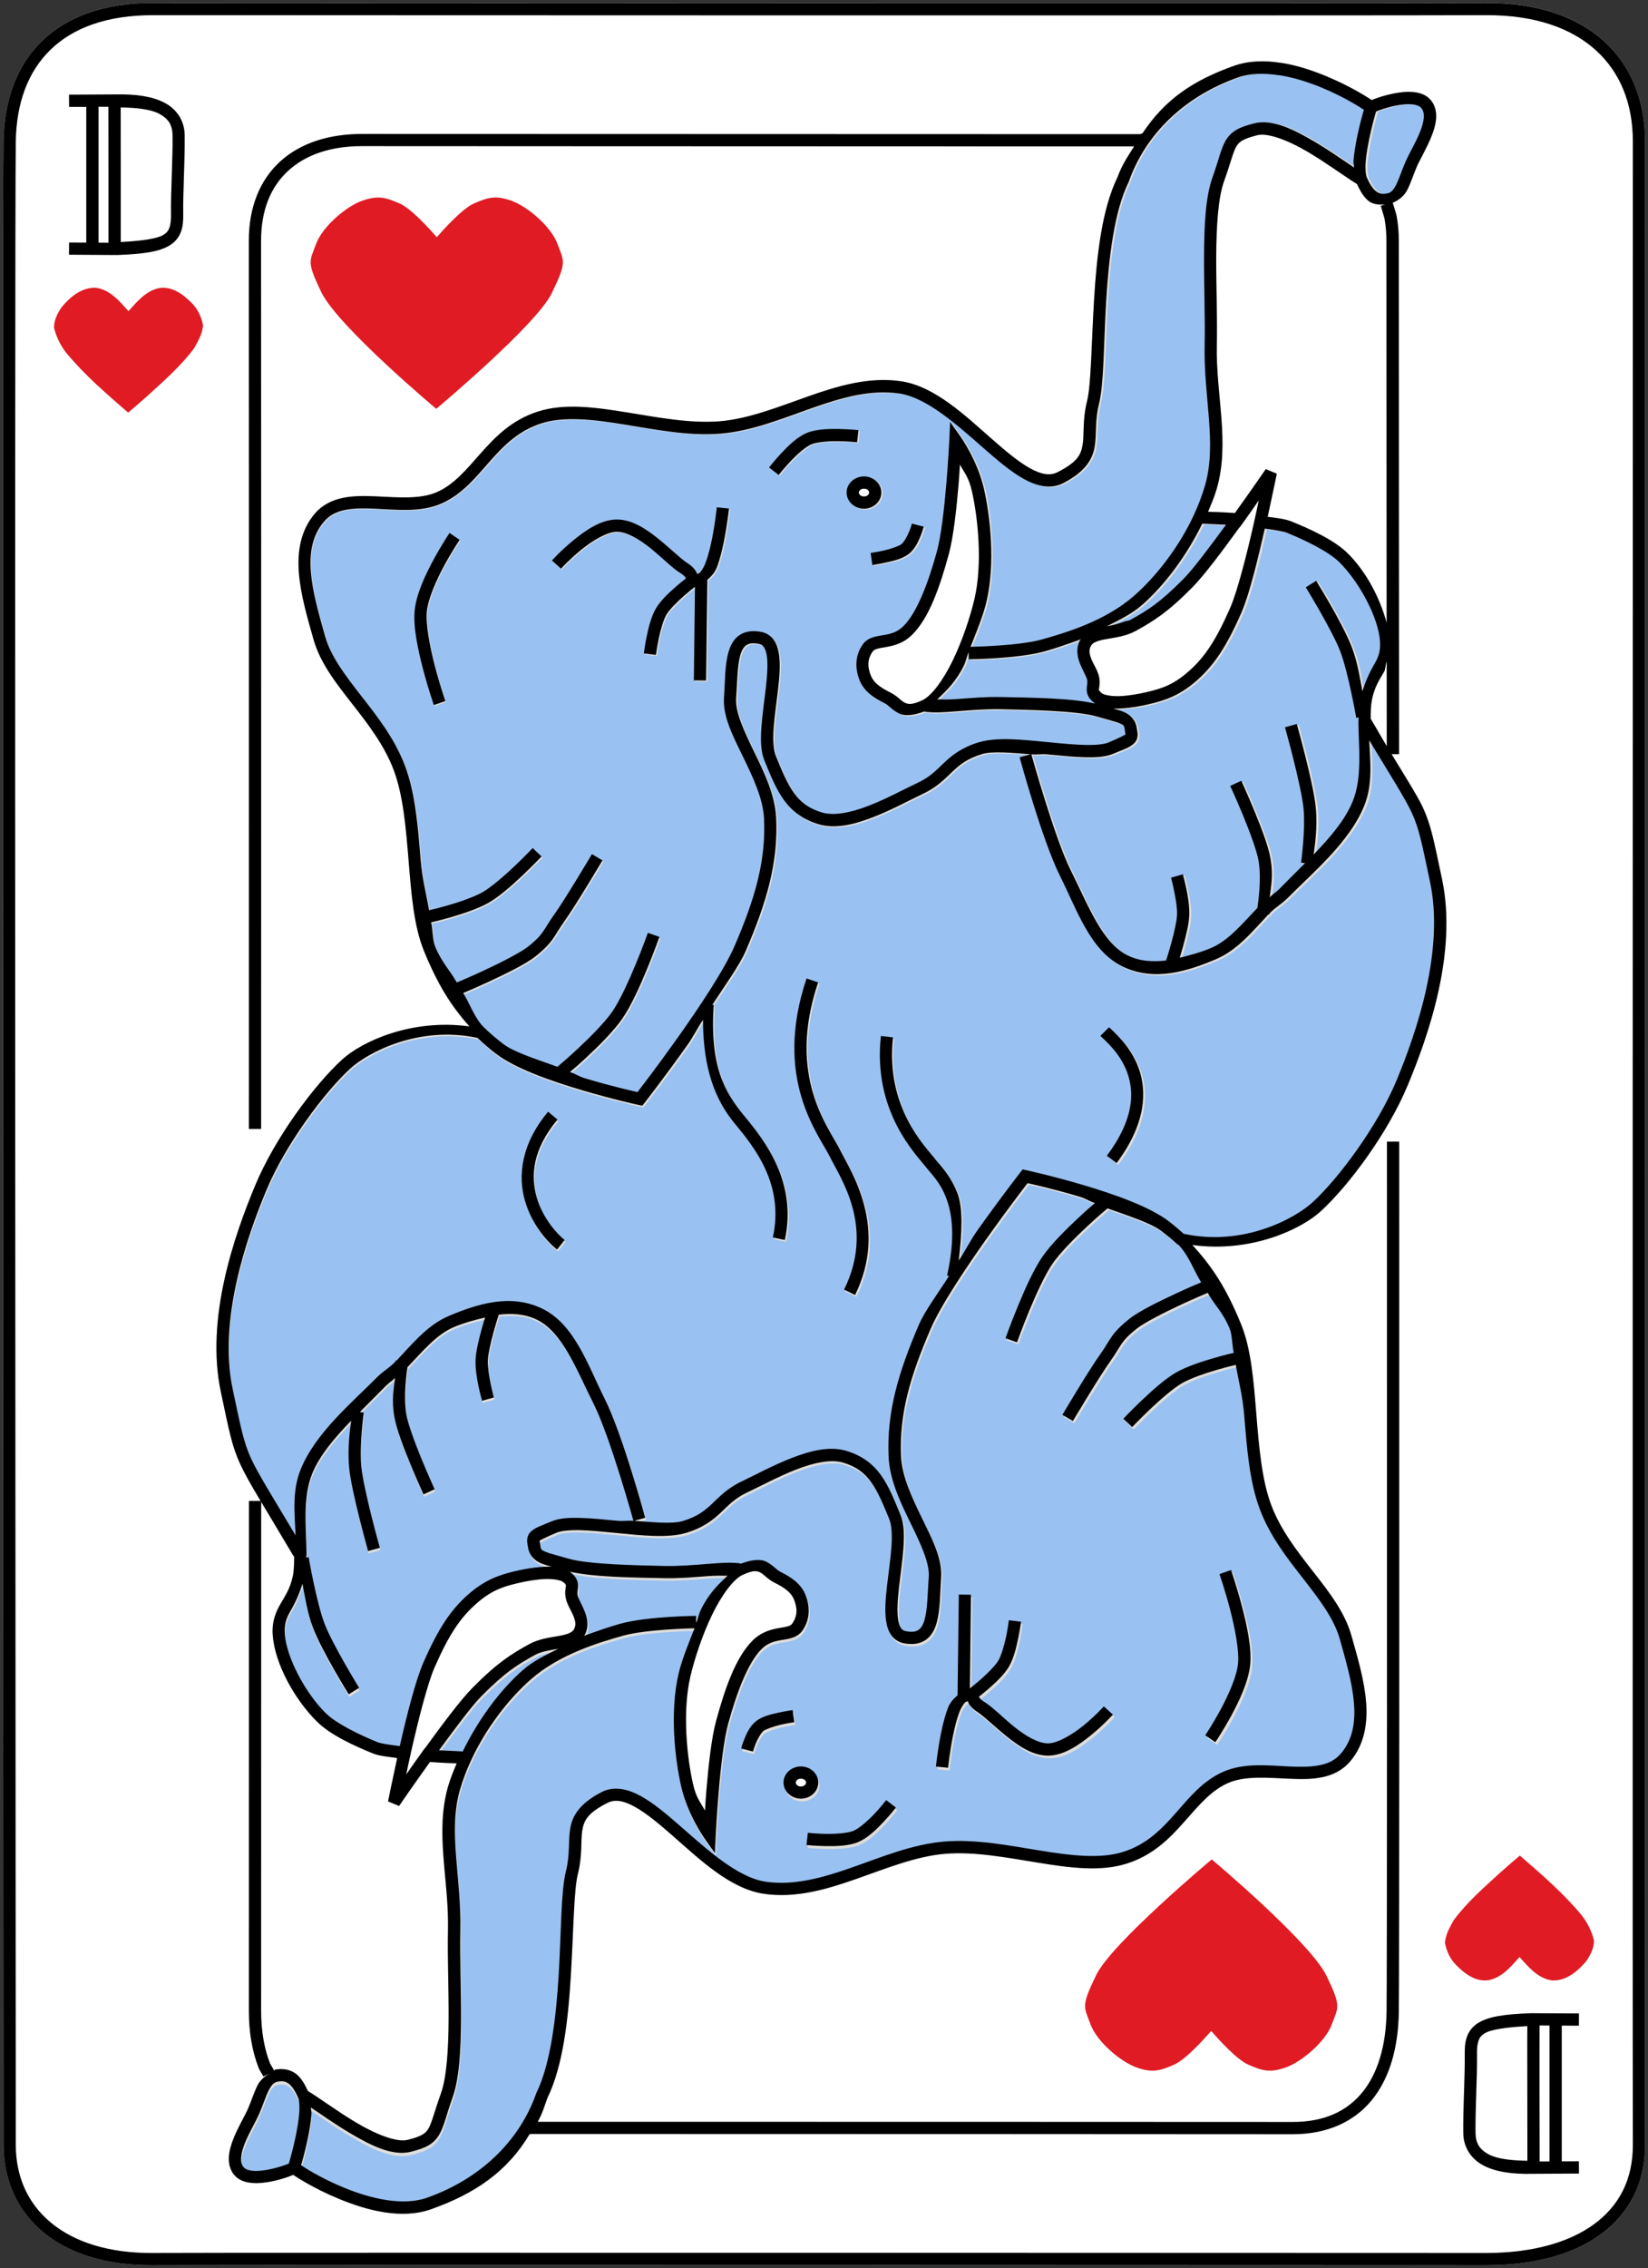 <?xml version="1.0" encoding="UTF-8" standalone="no"?>
<svg
   width="53.93mm"
   height="74.171mm"
   viewBox="0 0 53.93 74.171"
   version="1.1"
   id="svg8"
   inkscape:version="1.3.2 (091e20ef0f, 2023-11-25)"
   sodipodi:docname="elephant_queen_of_hearts2--bold-paths.svg"
   xmlns:inkscape="http://www.inkscape.org/namespaces/inkscape"
   xmlns:sodipodi="http://sodipodi.sourceforge.net/DTD/sodipodi-0.dtd"
   xmlns="http://www.w3.org/2000/svg"
   xmlns:svg="http://www.w3.org/2000/svg"
   xmlns:rdf="http://www.w3.org/1999/02/22-rdf-syntax-ns#"
   xmlns:cc="http://creativecommons.org/ns#"
   xmlns:dc="http://purl.org/dc/elements/1.1/">
  <rect x="0" y="0" width="53.93" height="74.171" fill="#333333" stroke="none"/>
  <defs
     id="defs2">
    <inkscape:path-effect
       lpeversion="1"
       is_visible="true"
       id="path-effect1048"
       effect="spiro" />
    <inkscape:path-effect
       lpeversion="1"
       is_visible="true"
       id="path-effect1044"
       effect="spiro" />
    <inkscape:path-effect
       lpeversion="1"
       is_visible="true"
       id="path-effect1040"
       effect="spiro" />
    <inkscape:path-effect
       lpeversion="1"
       is_visible="true"
       id="path-effect1036"
       effect="spiro" />
    <inkscape:path-effect
       effect="spiro"
       id="path-effect1032"
       is_visible="true"
       lpeversion="1" />
    <inkscape:path-effect
       effect="spiro"
       id="path-effect1028"
       is_visible="true"
       lpeversion="1" />
    <inkscape:path-effect
       effect="spiro"
       id="path-effect1024"
       is_visible="true"
       lpeversion="1" />
    <inkscape:path-effect
       effect="spiro"
       id="path-effect1020"
       is_visible="true"
       lpeversion="1" />
    <inkscape:path-effect
       lpeversion="1"
       is_visible="true"
       id="path-effect1016"
       effect="spiro" />
    <inkscape:path-effect
       lpeversion="1"
       is_visible="true"
       id="path-effect1012"
       effect="spiro" />
    <inkscape:path-effect
       effect="spiro"
       id="path-effect1008"
       is_visible="true"
       lpeversion="1" />
    <inkscape:path-effect
       effect="spiro"
       id="path-effect1004"
       is_visible="true"
       lpeversion="1" />
    <inkscape:path-effect
       effect="spiro"
       id="path-effect1000"
       is_visible="true"
       lpeversion="1" />
    <inkscape:path-effect
       lpeversion="1"
       is_visible="true"
       id="path-effect996"
       effect="spiro" />
    <inkscape:path-effect
       lpeversion="1"
       is_visible="true"
       id="path-effect992"
       effect="spiro" />
    <inkscape:path-effect
       lpeversion="1"
       is_visible="true"
       id="path-effect988"
       effect="spiro" />
    <inkscape:path-effect
       lpeversion="1"
       is_visible="true"
       id="path-effect984"
       effect="spiro" />
    <inkscape:path-effect
       effect="spiro"
       id="path-effect980"
       is_visible="true"
       lpeversion="1" />
    <inkscape:path-effect
       effect="spiro"
       id="path-effect976"
       is_visible="true"
       lpeversion="1" />
    <inkscape:path-effect
       lpeversion="1"
       is_visible="true"
       id="path-effect1100"
       effect="spiro" />
    <inkscape:path-effect
       lpeversion="1"
       is_visible="true"
       id="path-effect1096"
       effect="spiro" />
    <inkscape:path-effect
       lpeversion="1"
       is_visible="true"
       id="path-effect1094"
       effect="spiro" />
    <inkscape:path-effect
       lpeversion="1"
       is_visible="true"
       id="path-effect1092"
       effect="spiro" />
    <inkscape:path-effect
       lpeversion="1"
       is_visible="true"
       id="path-effect1090"
       effect="spiro" />
    <inkscape:path-effect
       effect="spiro"
       id="path-effect1088"
       is_visible="true"
       lpeversion="1" />
    <inkscape:path-effect
       effect="spiro"
       id="path-effect1086"
       is_visible="true"
       lpeversion="1" />
    <inkscape:path-effect
       effect="spiro"
       id="path-effect1084"
       is_visible="true"
       lpeversion="1" />
    <inkscape:path-effect
       effect="spiro"
       id="path-effect1082"
       is_visible="true"
       lpeversion="1" />
    <inkscape:path-effect
       effect="spiro"
       id="path-effect1080"
       is_visible="true"
       lpeversion="1" />
    <inkscape:path-effect
       lpeversion="1"
       is_visible="true"
       id="path-effect1078"
       effect="spiro" />
    <inkscape:path-effect
       lpeversion="1"
       is_visible="true"
       id="path-effect1076"
       effect="spiro" />
    <inkscape:path-effect
       effect="spiro"
       id="path-effect5810"
       is_visible="true"
       lpeversion="1" />
    <inkscape:path-effect
       effect="spiro"
       id="path-effect5808"
       is_visible="true"
       lpeversion="1" />
    <inkscape:path-effect
       effect="spiro"
       id="path-effect5806"
       is_visible="true"
       lpeversion="1" />
    <inkscape:path-effect
       lpeversion="1"
       is_visible="true"
       id="path-effect5792"
       effect="spiro" />
    <inkscape:path-effect
       lpeversion="1"
       is_visible="true"
       id="path-effect5788"
       effect="spiro" />
    <inkscape:path-effect
       effect="spiro"
       id="path-effect5784"
       is_visible="true"
       lpeversion="1" />
    <inkscape:path-effect
       lpeversion="1"
       is_visible="true"
       id="path-effect5765"
       effect="spiro" />
    <inkscape:path-effect
       lpeversion="1"
       is_visible="true"
       id="path-effect5761"
       effect="spiro" />
    <inkscape:path-effect
       effect="spiro"
       id="path-effect5749"
       is_visible="true"
       lpeversion="1" />
    <inkscape:path-effect
       effect="spiro"
       id="path-effect5747"
       is_visible="true"
       lpeversion="1" />
    <inkscape:path-effect
       effect="spiro"
       id="path-effect5745"
       is_visible="true"
       lpeversion="1" />
    <inkscape:path-effect
       effect="spiro"
       id="path-effect5743"
       is_visible="true"
       lpeversion="1" />
    <inkscape:path-effect
       effect="spiro"
       id="path-effect5741"
       is_visible="true"
       lpeversion="1" />
    <inkscape:path-effect
       effect="spiro"
       id="path-effect5709"
       is_visible="true"
       lpeversion="1" />
    <inkscape:path-effect
       effect="spiro"
       id="path-effect5707"
       is_visible="true"
       lpeversion="1" />
    <inkscape:path-effect
       effect="spiro"
       id="path-effect5705"
       is_visible="true"
       lpeversion="1" />
    <inkscape:path-effect
       effect="spiro"
       id="path-effect5703"
       is_visible="true"
       lpeversion="1" />
    <inkscape:path-effect
       effect="spiro"
       id="path-effect5701"
       is_visible="true"
       lpeversion="1" />
    <inkscape:path-effect
       lpeversion="1"
       is_visible="true"
       id="path-effect5632"
       effect="spiro" />
    <inkscape:path-effect
       lpeversion="1"
       is_visible="true"
       id="path-effect5628"
       effect="spiro" />
    <inkscape:path-effect
       lpeversion="1"
       is_visible="true"
       id="path-effect5624"
       effect="spiro" />
    <inkscape:path-effect
       lpeversion="1"
       is_visible="true"
       id="path-effect5620"
       effect="spiro" />
    <inkscape:path-effect
       lpeversion="1"
       is_visible="true"
       id="path-effect5616"
       effect="spiro" />
  </defs>
  <sodipodi:namedview
     showborder="false"
     id="base"
     pagecolor="#ffffff"
     bordercolor="#666666"
     borderopacity="1.0"
     inkscape:pageopacity="0.0"
     inkscape:pageshadow="2"
     inkscape:zoom="2.8"
     inkscape:cx="48.392857"
     inkscape:cy="136.96429"
     inkscape:document-units="mm"
     inkscape:current-layer="svg8"
     inkscape:document-rotation="0"
     showgrid="false"
     inkscape:snap-global="false"
     inkscape:window-width="2538"
     inkscape:window-height="1387"
     inkscape:window-x="8"
     inkscape:window-y="8"
     inkscape:window-maximized="1"
     showguides="true"
     inkscape:guide-bbox="true"
     fit-margin-top="0"
     fit-margin-left="0"
     fit-margin-right="0"
     fit-margin-bottom="0"
     inkscape:pagecheckerboard="0"
     inkscape:showpageshadow="2"
     inkscape:deskcolor="#d1d1d1" />
  <path
     style="display:inline;opacity:1;color:#000000;fill:#deddda;-inkscape-stroke:none"
     d="m 42.94,95.68 c -1.591,0 -2.808,0.446 -3.629,1.246 -0.821,0.8 -1.229,1.939 -1.252,3.271 -0.022,1.321 -0.023,17.115 -0.018,32.891 0.005,15.775 0.018,31.509 0.018,32.627 0,1.172 0.464,2.178 1.312,2.873 0.848,0.695 2.067,1.08 3.57,1.07 2.926,-0.019 40.622,0 43.627,0 1.531,0 2.828,-0.335 3.752,-1.002 0.924,-0.667 1.461,-1.676 1.455,-2.941 -0.012,-2.403 0,-62.966 0,-65.516 0,-1.32 -0.455,-2.466 -1.342,-3.27 -0.887,-0.804 -2.191,-1.259 -3.865,-1.25 -3.266,0.017 -40.52,0 -43.629,0 z"
     id="path49"
     transform="translate(-37.943,-95.584)" />
  <path
     id="path49-6"
     style="color:#000000;display:inline;opacity:1;fill:#ffffff;-inkscape-stroke:none"
     d="m 41.309,95.864 c -0.817,0.201 -1.485,0.563 -1.998,1.062 -4.42e-4,4.3e-4 -5.92e-4,0.001 -10e-4,0.002 0.513,-0.5 1.181,-0.862 1.999,-1.064 z m 1.632,0.216 c -1.517,0 -2.619,0.421 -3.351,1.135 -0.733,0.714 -1.11,1.736 -1.131,2.991 -0.021,1.266 -0.023,17.107 -0.018,32.883 0.005,15.775 0.018,31.506 0.018,32.627 0,1.068 0.408,1.943 1.166,2.564 0.759,0.621 1.881,0.988 3.315,0.979 2.949,-0.019 40.627,0 43.63,0 1.473,0 2.685,-0.326 3.516,-0.926 0.831,-0.6 1.296,-1.46 1.291,-2.615 -0.012,-2.437 0,-62.967 0,-65.516 0,-1.229 -0.413,-2.251 -1.211,-2.974 -0.798,-0.723 -1.996,-1.155 -3.596,-1.147 -3.283,0.017 -40.521,0 -43.629,0 z m 36.134,1.513 c 0.259,-0.013 0.521,0.005 0.782,0.045 0.521,0.082 1.033,0.253 1.485,0.44 0.85,0.352 1.412,0.732 1.486,0.781 0.074,-0.029 0.32,-0.133 0.691,-0.209 0.211,-0.043 0.438,-0.073 0.656,-0.055 0.218,0.018 0.443,0.088 0.592,0.27 0.138,0.169 0.182,0.379 0.17,0.58 -0.012,0.201 -0.073,0.4 -0.15,0.594 -0.154,0.388 -0.382,0.765 -0.483,0.998 -0.106,0.246 -0.19,0.515 -0.306,0.75 -0.097,0.196 -0.273,0.341 -0.483,0.43 0.012,0.042 0.039,0.121 0.065,0.205 0.027,0.087 0.054,0.17 0.068,0.248 0.046,0.255 0.069,0.523 0.069,0.801 0,0.695 0.004,7.783 0.008,16.777 h -0.244 c 0.359,0.59 0.853,1.377 1.016,1.727 0.276,0.595 0.362,1.085 0.633,2.354 0.512,2.405 -0.446,5.131 -1.129,6.763 -0.64,1.53 -1.904,3.248 -2.844,4.108 -0.624,0.571 -2.256,1.363 -4.199,1.098 0.663,0.715 1.128,1.443 1.596,2.587 0.334,0.817 0.413,1.875 0.5,2.943 0.087,1.068 0.178,2.147 0.484,2.963 0.307,0.82 0.847,1.509 1.371,2.181 0.525,0.672 1.038,1.325 1.256,2.094 0.203,0.715 0.422,1.456 0.481,2.164 0.058,0.708 -0.051,1.399 -0.52,1.953 -0.246,0.29 -0.569,0.444 -0.91,0.516 -0.341,0.071 -0.705,0.067 -1.07,0.051 -0.731,-0.032 -1.471,-0.104 -2.024,0.143 -0.567,0.253 -0.968,0.75 -1.436,1.277 -0.468,0.527 -1.01,1.079 -1.863,1.352 -0.865,0.277 -1.868,0.141 -2.899,-0.026 -1.031,-0.167 -2.092,-0.37 -3.045,-0.292 -0.95,0.078 -1.914,0.469 -2.899,0.816 -0.985,0.347 -1.997,0.648 -3.047,0.492 -1.093,-0.162 -2.078,-1.105 -2.971,-1.889 -0.446,-0.392 -0.869,-0.745 -1.24,-0.951 -0.371,-0.206 -0.655,-0.26 -0.912,-0.129 -0.635,0.326 -0.761,0.564 -0.816,0.899 -0.055,0.335 0.011,0.803 -0.146,1.429 -0.131,0.521 -0.141,1.867 -0.227,3.299 -0.085,1.429 -0.25,2.964 -0.769,4.024 -0.105,0.295 -0.354,0.505 -0.506,0.775 8.452,-0.002 23.298,0.006 24.9,0.006 1.038,0 1.779,-0.355 2.284,-0.977 0.504,-0.622 0.772,-1.531 0.787,-2.643 0.015,-1.117 0.016,-14.416 0.012,-28.439 h 0.4 c 0.004,14.023 0.004,27.287 -0.011,28.445 -0.016,1.173 -0.297,2.173 -0.877,2.888 -0.58,0.715 -1.462,1.125 -2.594,1.125 -1.608,0 -16.544,-0.008 -24.98,-0.006 v -0.278 c -0.719,1.206 -1.761,2.22 -3.215,2.736 -0.976,0.346 -2.121,0.033 -3.025,-0.342 -0.852,-0.353 -1.417,-0.734 -1.488,-0.781 -0.075,0.03 -0.318,0.133 -0.688,0.209 -0.211,0.043 -0.44,0.073 -0.658,0.055 -0.218,-0.018 -0.441,-0.085 -0.59,-0.267 -0.138,-0.169 -0.182,-0.382 -0.17,-0.582 0.012,-0.201 0.072,-0.4 0.149,-0.594 0.154,-0.388 0.383,-0.764 0.484,-0.998 0.106,-0.246 0.188,-0.513 0.305,-0.748 0.096,-0.194 0.272,-0.334 0.476,-0.424 l -0.285,0.131 c -0.004,-0.009 -0.035,-0.064 -0.067,-0.117 -0.032,-0.052 -0.065,-0.102 -0.091,-0.17 -0.211,-0.545 -0.316,-1.167 -0.316,-1.842 0,-0.764 6.81e-4,-8.145 0.002,-16.689 h 0.384 c -0.304,-0.51 -0.522,-0.889 -0.669,-1.209 -0.276,-0.599 -0.362,-1.09 -0.633,-2.359 -0.512,-2.405 0.446,-5.132 1.129,-6.764 0.64,-1.53 1.904,-3.248 2.844,-4.107 0.62,-0.567 2.239,-1.344 4.164,-1.08 -0.609,-0.676 -1.046,-1.382 -1.49,-2.469 -0.334,-0.817 -0.415,-1.875 -0.502,-2.943 -0.087,-1.068 -0.178,-2.145 -0.484,-2.961 -0.307,-0.82 -0.845,-1.512 -1.369,-2.184 -0.525,-0.672 -1.04,-1.325 -1.258,-2.093 -0.203,-0.715 -0.42,-1.456 -0.479,-2.164 -0.058,-0.708 0.049,-1.397 0.518,-1.951 0.246,-0.29 0.571,-0.444 0.912,-0.516 0.341,-0.071 0.705,-0.068 1.07,-0.052 0.731,0.032 1.471,0.106 2.024,-0.141 0.567,-0.253 0.968,-0.75 1.436,-1.277 0.468,-0.527 1.008,-1.081 1.861,-1.354 0.865,-0.277 1.869,-0.141 2.9,0.026 1.031,0.167 2.092,0.37 3.045,0.292 0.95,-0.078 1.913,-0.468 2.898,-0.814 0.985,-0.347 1.995,-0.649 3.045,-0.494 1.093,0.162 2.078,1.105 2.97,1.889 0.446,0.392 0.869,0.747 1.24,0.953 0.371,0.206 0.657,0.259 0.914,0.127 0.635,-0.326 0.759,-0.562 0.814,-0.897 0.055,-0.335 -0.01,-0.805 0.147,-1.431 0.131,-0.521 0.141,-1.867 0.226,-3.299 0.085,-1.427 0.251,-2.96 0.769,-4.019 0.136,-0.382 0.441,-0.664 0.654,-1.004 -1.338,2.8e-4 -3.402,1.5e-4 -4.955,0 -8.389,-10e-4 -19.126,-0.008 -20.434,-0.008 -1.012,0 -1.834,0.282 -2.402,0.8 -0.568,0.519 -0.896,1.282 -0.892,2.307 0.004,1.079 0.003,15.065 0.002,29.031 h -0.4 c 10e-4,-13.966 0.002,-27.963 -0.002,-29.029 -0.004,-1.113 0.366,-2.005 1.024,-2.606 0.657,-0.6 1.586,-0.902 2.672,-0.902 h 0.195 c 1.474,2e-4 11.93,0.005 20.239,0.006 1.579,1.5e-4 3.707,2.9e-4 5.041,0 l 0.182,0.014 c 0.726,-1.091 1.523,-1.765 2.88,-2.247 0.244,-0.087 0.498,-0.132 0.757,-0.145 z m -37.353,1.079 h 0.004 c 0.665,-0.015 1.207,0.064 1.607,0.275 0.401,0.212 0.647,0.587 0.654,1.051 0.012,0.818 -0.058,1.839 -0.047,2.584 0.003,0.212 -0.01,0.404 -0.074,0.58 -0.064,0.176 -0.186,0.331 -0.36,0.44 -0.347,0.217 -0.869,0.29 -1.736,0.322 h -0.004 l -1.565,-0.01 0.002,-0.398 0.563,0.002 v -4.44 l -0.563,0.002 -0.002,-0.4 z m -0.554,0.402 v 4.446 l 0.326,0.002 c 6.5e-5,-0.014 -4.9e-5,-0.011 0,-0.025 4.77e-4,-0.145 -1.64e-4,-0.343 0,-0.576 3.28e-4,-0.467 4.37e-4,-1.075 0,-1.677 -8e-4,-1.094 -0.002,-1.98 -0.002,-2.168 z m 0.725,0.024 c 3e-4,0.206 0.001,1.063 0.002,2.144 4.38e-4,0.602 3.29e-4,1.211 0,1.678 -1.64e-4,0.234 4.8e-4,0.431 0,0.576 -7e-6,0.002 7e-6,0.002 0,0.004 0.712,-0.039 1.203,-0.114 1.4,-0.237 0.108,-0.068 0.158,-0.135 0.195,-0.238 0.037,-0.103 0.054,-0.248 0.051,-0.437 -0.012,-0.775 0.06,-1.795 0.049,-2.584 -0.005,-0.34 -0.141,-0.543 -0.443,-0.703 -0.268,-0.141 -0.725,-0.196 -1.254,-0.203 z m 37.513,0.904 c -0.122,-0.018 -0.23,-0.018 -0.318,0.004 -0.228,0.056 -0.38,0.11 -0.481,0.168 -0.1,0.058 -0.153,0.113 -0.207,0.205 -0.108,0.185 -0.187,0.543 -0.4,1.139 -0.191,0.532 -0.25,1.456 -0.254,2.445 -0.004,0.989 0.038,2.047 0.019,2.898 -0.037,1.641 0.44,3.2 -0.008,4.723 -0.073,0.25 -0.177,0.492 -0.279,0.734 0.12,0.004 0.496,0.014 0.879,0.041 0.534,-0.745 1.01,-1.436 1.01,-1.436 l 0.361,0.15 c 0,0 -0.139,0.68 -0.299,1.41 0.321,0.04 0.589,0.076 0.767,0.148 0.615,0.248 1.404,0.605 1.852,1.047 0.605,0.598 1.058,1.466 1.273,2.271 -0.003,-5.745 -0.006,-11.962 -0.006,-12.48 0,-0.256 -0.021,-0.5 -0.063,-0.73 -0.005,-0.03 -0.031,-0.116 -0.057,-0.199 -0.026,-0.083 -0.051,-0.166 -0.068,-0.228 l 0.145,-0.039 c -0.186,0.006 -0.376,0.005 -0.526,-0.103 -0.169,-0.123 -0.287,-0.329 -0.398,-0.568 -0.378,-0.228 -0.971,-0.673 -1.6,-1.045 -0.48,-0.284 -0.977,-0.501 -1.344,-0.554 z m -29.113,2.042 c 0.239,-0.005 0.444,0.072 0.734,0.198 0.372,0.163 0.976,0.83 1.21,1.099 0.234,-0.268 0.839,-0.936 1.21,-1.099 0.464,-0.203 0.709,-0.277 1.228,-0.094 0.52,0.183 1.301,0.839 1.512,1.417 0.211,0.578 0.317,0.562 -0.189,1.607 -0.506,1.044 -3.78,3.78 -3.78,3.78 0,0 -3.158,-2.646 -3.743,-3.78 -0.506,-1.044 -0.4,-1.029 -0.189,-1.607 0.211,-0.578 0.993,-1.234 1.512,-1.417 0.195,-0.069 0.351,-0.101 0.495,-0.104 z m -9.212,2.951 c 0.465,0.063 0.77,0.439 1.066,0.769 0.279,-0.312 0.561,-0.659 0.985,-0.755 0.426,-0.085 0.814,0.206 1.095,0.494 0.191,0.194 0.308,0.452 0.36,0.716 -0.016,0.27 -0.161,0.516 -0.289,0.748 -0.442,0.597 -1.009,1.085 -1.554,1.583 -0.2,0.177 -0.402,0.353 -0.606,0.525 -0.706,-0.612 -1.421,-1.225 -2.02,-1.947 -0.191,-0.24 -0.33,-0.524 -0.405,-0.821 -0.01,-0.243 0.113,-0.481 0.248,-0.677 0.275,-0.333 0.664,-0.659 1.121,-0.636 z m 28.275,5.783 c -0.016,0.257 -0.015,0.302 -0.045,0.662 -0.067,0.795 -0.168,1.715 -0.32,2.271 -0.289,1.054 -0.638,2.076 -1.199,2.631 -0.289,0.286 -0.617,0.36 -0.861,0.403 -0.122,0.021 -0.225,0.038 -0.295,0.06 -0.07,0.023 -0.104,0.043 -0.133,0.084 -0.19,0.266 -0.166,0.526 -0.059,0.793 0.093,0.233 0.319,0.391 0.641,0.551 0.223,0.111 0.337,0.264 0.453,0.324 0.116,0.06 0.247,0.089 0.602,-0.08 0.291,-0.139 0.68,-0.663 0.99,-1.308 0.311,-0.646 0.565,-1.406 0.703,-1.998 0.272,-1.163 0.111,-2.662 -0.082,-3.516 -0.105,-0.463 -0.231,-0.583 -0.394,-0.877 z m -3.139,0.787 c -0.108,0 -0.168,0.068 -0.168,0.127 0,0.059 0.06,0.129 0.168,0.129 0.108,0 0.17,-0.07 0.17,-0.129 0,-0.059 -0.062,-0.127 -0.17,-0.127 z m 12.918,0.385 c -0.198,0.284 -0.244,0.357 -0.533,0.758 l -0.088,0.121 -0.006,-0.002 c -0.545,0.751 -1.148,1.562 -1.537,1.957 -0.804,0.815 -1.269,1.106 -1.847,1.426 -0.332,0.184 -0.691,0.223 -0.971,0.274 -0.14,0.025 -0.261,0.052 -0.346,0.089 -0.085,0.037 -0.13,0.075 -0.162,0.133 -0.075,0.137 -0.053,0.269 0.019,0.443 0.072,0.175 0.197,0.35 0.246,0.563 0.046,0.199 0.001,0.351 -0.002,0.408 -0.002,0.029 -7.16e-4,0.03 0.006,0.043 0.006,0.013 0.027,0.044 0.088,0.092 0.073,0.057 0.316,0.107 0.602,0.093 0.286,-0.013 0.609,-0.07 0.867,-0.131 0.522,-0.123 0.891,-0.25 1.389,-0.694 0.498,-0.444 0.865,-0.975 1.342,-2.06 0.241,-0.549 0.561,-1.816 0.793,-2.85 2.31e-4,-10e-4 -2.31e-4,-10e-4 0,-0.002 0.082,-0.365 0.084,-0.391 0.141,-0.662 z m -41.084,4.698 c -0.002,6.085 -0.012,8.556 -0.009,16.441 0.003,7.89 0.006,10.272 0.009,16.317 -0.003,-6.046 -0.005,-8.428 -0.008,-16.318 -0.003,-7.886 0.006,-10.356 0.008,-16.441 z m 45.272,0.564 c -0.042,0.1 -0.036,0.254 -0.086,0.34 -0.154,0.264 -0.311,0.491 -0.395,0.9 -0.039,0.189 -0.048,0.42 -0.043,0.639 0.299,0.498 0.317,0.551 0.526,0.892 -6e-4,-1.476 -0.002,-1.424 -0.002,-2.771 z m -36.834,27.485 c -8.99e-4,8.527 -0.002,15.9 -0.002,16.662 0,0.633 0.099,1.206 0.289,1.697 9.4e-4,0.002 0.03,0.057 0.06,0.107 0.026,0.043 0.052,0.085 0.076,0.133 0.017,-0.004 0.018,-0.028 0.035,-0.031 0.241,-0.045 0.481,-0.008 0.672,0.131 0.169,0.123 0.287,0.329 0.398,0.568 0.378,0.228 0.971,0.673 1.6,1.045 0.641,0.379 1.31,0.639 1.662,0.552 0.228,-0.056 0.382,-0.112 0.483,-0.169 0.1,-0.058 0.151,-0.113 0.205,-0.205 0.108,-0.185 0.188,-0.541 0.402,-1.137 0.191,-0.532 0.25,-1.458 0.254,-2.447 0.004,-0.989 -0.041,-2.048 -0.022,-2.899 0.037,-1.641 -0.438,-3.199 0.01,-4.722 0.073,-0.249 0.174,-0.491 0.275,-0.733 -0.116,-0.004 -0.468,-0.016 -0.867,-0.045 h -0.006 -0.002 c -0.545,0.759 -1.01,1.438 -1.01,1.438 l -0.361,-0.15 c 0,0 0.139,-0.686 0.299,-1.418 -0.14,-0.018 -0.287,-0.035 -0.417,-0.056 -0.141,-0.023 -0.253,-0.044 -0.353,-0.084 -0.615,-0.248 -1.404,-0.605 -1.852,-1.047 -0.745,-0.736 -1.386,-1.909 -1.451,-2.832 -0.033,-0.462 0.11,-0.773 0.264,-1.037 0.154,-0.264 0.313,-0.493 0.397,-0.902 0.036,-0.176 0.041,-0.398 0.041,-0.633 l -0.025,-0.021 -0.018,-0.029 c -0.458,-0.774 -0.775,-1.295 -1.037,-1.734 z m 16.131,2.268 c -0.091,0.007 -0.212,0.042 -0.389,0.127 -0.291,0.139 -0.682,0.663 -0.992,1.309 -0.311,0.646 -0.565,1.406 -0.703,1.998 -0.272,1.163 -0.111,2.66 0.082,3.514 0.105,0.464 0.233,0.587 0.396,0.881 0.016,-0.258 0.014,-0.303 0.045,-0.666 0.067,-0.795 0.166,-1.715 0.318,-2.271 0.289,-1.054 0.638,-2.074 1.199,-2.629 0.289,-0.286 0.617,-0.362 0.861,-0.404 0.122,-0.021 0.224,-0.036 0.295,-0.058 0.07,-0.023 0.104,-0.043 0.133,-0.084 0.19,-0.266 0.166,-0.526 0.059,-0.793 -0.093,-0.233 -0.319,-0.391 -0.641,-0.551 -0.223,-0.111 -0.337,-0.266 -0.453,-0.326 -0.058,-0.03 -0.119,-0.052 -0.21,-0.045 z m -6.854,0.256 c -0.286,0.013 -0.612,0.07 -0.869,0.131 -0.522,0.123 -0.889,0.248 -1.387,0.691 -0.498,0.444 -0.867,0.977 -1.344,2.062 -0.235,0.535 -0.543,1.758 -0.774,2.777 -0.086,0.381 -0.099,0.454 -0.156,0.729 0.184,-0.263 0.228,-0.33 0.492,-0.697 0.019,-0.027 0.016,-0.024 0.035,-0.051 l 0.079,-0.107 0.006,0.002 c 0.548,-0.756 1.159,-1.575 1.551,-1.973 0.804,-0.815 1.269,-1.108 1.847,-1.428 0.332,-0.184 0.689,-0.223 0.969,-0.273 0.14,-0.025 0.261,-0.053 0.346,-0.09 0.085,-0.037 0.132,-0.073 0.164,-0.131 0.076,-0.137 0.051,-0.269 -0.021,-0.443 -0.072,-0.175 -0.195,-0.35 -0.244,-0.562 -0.046,-0.199 -0.003,-0.351 0,-0.408 0.002,-0.029 0.003,-0.032 -0.004,-0.045 -0.006,-0.013 -0.027,-0.042 -0.088,-0.09 -0.073,-0.057 -0.316,-0.107 -0.602,-0.093 z m 8.385,6.527 c -0.108,0 -0.168,0.068 -0.168,0.127 0,0.059 0.06,0.129 0.168,0.129 0.108,0 0.17,-0.069 0.17,-0.129 0,-0.059 -0.062,-0.127 -0.17,-0.127 z m 23.529,2.518 c 0.706,0.612 1.421,1.225 2.02,1.947 0.191,0.24 0.33,0.524 0.405,0.821 0.01,0.243 -0.113,0.481 -0.248,0.677 -0.275,0.333 -0.663,0.659 -1.12,0.636 -0.465,-0.063 -0.771,-0.439 -1.067,-0.769 -0.279,0.312 -0.561,0.659 -0.985,0.755 -0.426,0.085 -0.814,-0.207 -1.095,-0.495 -0.191,-0.194 -0.308,-0.451 -0.36,-0.715 0.016,-0.27 0.161,-0.516 0.289,-0.748 0.442,-0.597 1.009,-1.085 1.554,-1.584 0.2,-0.177 0.402,-0.352 0.606,-0.525 z m -10.082,0.124 c 0,0 3.158,2.646 3.743,3.78 0.506,1.044 0.4,1.028 0.189,1.606 -0.211,0.578 -0.993,1.235 -1.512,1.417 -0.52,0.183 -0.765,0.108 -1.228,-0.095 -0.372,-0.163 -0.976,-0.831 -1.21,-1.099 -0.234,0.268 -0.839,0.936 -1.21,1.099 -0.464,0.203 -0.709,0.277 -1.228,0.095 -0.52,-0.183 -1.301,-0.84 -1.512,-1.417 -0.211,-0.578 -0.317,-0.562 0.189,-1.606 0.506,-1.044 3.78,-3.78 3.78,-3.78 z m 10.446,5.029 h 0.004 l 1.564,0.008 -0.002,0.4 -0.56,-0.004 v 4.442 l 0.56,-0.002 0.002,0.4 -1.519,0.008 c -0.668,0.015 -1.208,-0.063 -1.61,-0.275 -0.401,-0.212 -0.649,-0.587 -0.656,-1.051 -0.012,-0.818 0.058,-1.841 0.047,-2.586 -0.003,-0.212 0.012,-0.402 0.076,-0.578 0.064,-0.176 0.186,-0.331 0.359,-0.439 0.347,-0.217 0.867,-0.291 1.734,-0.322 z m 0.28,0.401 c -7.2e-5,0.015 5.2e-5,0.012 0,0.027 -5e-4,0.145 -0.002,0.343 -0.002,0.576 -3.27e-4,0.467 -4.37e-4,1.074 0,1.676 8e-4,1.094 0.003,1.982 0.004,2.17 h 0.325 v -4.447 z m -0.4,0.022 c -0.712,0.038 -1.204,0.115 -1.4,0.238 -0.108,0.068 -0.16,0.135 -0.197,0.238 -0.037,0.103 -0.053,0.246 -0.051,0.436 0.012,0.775 -0.059,1.797 -0.047,2.586 0.005,0.34 0.14,0.544 0.442,0.703 0.268,0.141 0.727,0.196 1.256,0.203 -3e-4,-0.205 -0.001,-1.064 -0.002,-2.147 -5e-4,-0.602 -0.002,-1.209 -0.002,-1.676 2e-4,-0.234 0.002,-0.433 0.002,-0.578 7e-6,-0.002 -7e-6,-0.002 0,-0.004 z m 3.428,5.664 c -0.247,0.454 -0.596,0.841 -1.029,1.154 -0.331,0.239 -0.71,0.433 -1.131,0.585 0.421,-0.152 0.801,-0.346 1.132,-0.584 0.433,-0.313 0.781,-0.7 1.028,-1.154 z m -49.481,2.09 c 0.339,0.046 0.698,0.069 1.074,0.066 2.926,-0.019 40.623,0 43.627,0 0.361,0 0.707,-0.022 1.04,-0.059 -0.333,0.037 -0.678,0.059 -1.039,0.059 -3.005,0 -40.703,-0.019 -43.629,0 -0.376,0.002 -0.734,-0.02 -1.073,-0.066 z"
     transform="translate(-37.943,-95.584)"
     sodipodi:nodetypes="cccccscccsscsscsscsccccsssscssccssccscsscssssssssssssccssscssssccssccccssccscccssssssccscscccssscssccsssssccsccccscccsscccssccccssccccsccccccccccccccccccccccscccccssccccccccccccssccccccccscscsccccscccccccssccsccccccccccccccccscscccssscsssccsssssccccscsccccsccccssscsccccccccscccccsccccccscccsscscccccccsccssccccccccssscssssccsssccscssccccccscsccsssscsssssssccccccccccccccssccscsscccccccccccccsscccccsccccccsccccccscccscscccscscc" />
  <path
     id="path1166"
     style="display:inline;opacity:1;fill:#e01b24;stroke:none;stroke-width:0.2;stroke-linecap:butt;stroke-linejoin:miter;stroke-miterlimit:4;stroke-dasharray:none;stroke-opacity:1"
     d="m 49.792,63.921 c -0.3,0.328 -0.595,0.722 -1.052,0.825 -0.426,0.085 -0.814,-0.206 -1.094,-0.494 -0.191,-0.194 -0.308,-0.452 -0.36,-0.716 0.016,-0.27 0.16,-0.516 0.289,-0.748 0.442,-0.597 1.009,-1.085 1.555,-1.584 0.2,-0.177 0.402,-0.353 0.606,-0.525 0.706,0.612 1.421,1.225 2.019,1.947 0.191,0.24 0.33,0.524 0.405,0.821 0.01,0.243 -0.113,0.481 -0.247,0.677 -0.275,0.333 -0.663,0.659 -1.121,0.636 -0.498,-0.067 -0.817,-0.494 -1.133,-0.84 M 4.138,10.25 c 0.3,-0.328 0.595,-0.722 1.052,-0.825 0.426,-0.085 0.814,0.206 1.094,0.494 0.191,0.194 0.308,0.452 0.36,0.716 -0.016,0.27 -0.16,0.516 -0.289,0.748 -0.442,0.597 -1.009,1.085 -1.555,1.584 -0.2,0.177 -0.402,0.353 -0.606,0.525 -0.706,-0.612 -1.421,-1.225 -2.019,-1.947 -0.191,-0.24 -0.33,-0.524 -0.405,-0.821 -0.01,-0.243 0.113,-0.481 0.247,-0.677 0.275,-0.333 0.663,-0.659 1.121,-0.636 0.498,0.067 0.817,0.494 1.133,0.84 m 35.383,50.553 c 0,0 -3.274,2.736 -3.78,3.78 -0.506,1.044 -0.4,1.028 -0.189,1.606 0.211,0.578 0.993,1.235 1.512,1.417 0.52,0.183 0.765,0.108 1.228,-0.095 0.372,-0.163 0.976,-0.831 1.21,-1.099 0.234,0.268 0.839,0.936 1.21,1.099 0.464,0.203 0.709,0.277 1.228,0.095 0.52,-0.183 1.301,-0.84 1.512,-1.417 0.211,-0.578 0.317,-0.562 -0.189,-1.606 -0.586,-1.134 -3.743,-3.78 -3.743,-3.78 z M 12.35,6.46 c -0.144,0.003 -0.3,0.036 -0.495,0.104 -0.52,0.183 -1.301,0.839 -1.512,1.417 -0.211,0.578 -0.317,0.562 0.189,1.607 0.586,1.134 3.743,3.78 3.743,3.78 0,0 3.274,-2.735 3.78,-3.78 0.506,-1.044 0.4,-1.029 0.189,-1.607 C 18.034,7.403 17.252,6.747 16.733,6.564 16.213,6.381 15.968,6.455 15.504,6.658 15.133,6.821 14.528,7.489 14.294,7.757 14.06,7.489 13.455,6.821 13.084,6.658 12.794,6.531 12.589,6.455 12.35,6.46 Z"
     inkscape:label="red" />
  <path
     id="path12273"
     style="display:inline;opacity:1;fill:#99c1f1;fill-opacity:1;stroke:none;stroke-width:0.378;stroke-linecap:butt;stroke-linejoin:miter;stroke-miterlimit:4;stroke-dasharray:none;stroke-opacity:1"
     inkscape:label="blue"
     d="m 155.545,9.119 c -0.858,0.038 -1.682,0.177 -2.443,0.447 -6.545,2.323 -11.383,6.939 -13.473,12.852 l -0.014,0.045 -0.023,0.045 c -1.767,3.583 -2.447,9.304 -2.768,14.66 -0.32,5.356 -0.269,10.26 -0.893,12.748 -0.524,2.09 -0.265,3.665 -0.531,5.285 -0.267,1.62 -1.247,3.144 -3.883,4.496 -1.547,0.793 -3.26,0.386 -4.873,-0.51 -1.613,-0.896 -3.254,-2.296 -4.953,-3.787 -3.398,-2.982 -7.07,-6.275 -10.453,-6.775 -3.546,-0.524 -7.113,0.501 -10.785,1.793 -3.672,1.292 -7.425,2.846 -11.338,3.166 -3.902,0.319 -8.01,-0.503 -11.871,-1.129 -3.861,-0.626 -7.457,-1.041 -10.252,-0.146 -2.839,0.908 -4.638,2.727 -6.371,4.68 -1.733,1.952 -3.38,4.059 -5.943,5.203 -2.62,1.17 -5.639,0.782 -8.326,0.664 -1.343,-0.059 -2.604,-0.059 -3.668,0.164 -1.064,0.223 -1.916,0.638 -2.6,1.445 -1.451,1.713 -1.812,3.825 -1.609,6.275 0.202,2.451 0.99,5.186 1.758,7.898 0.711,2.511 2.506,4.85 4.488,7.389 1.982,2.538 4.137,5.273 5.402,8.652 1.271,3.394 1.592,7.561 1.92,11.598 0.191,2.346 0.692,4.153 1.041,6.207 0.379,-0.088 0.989,-0.218 2.207,-0.568 1.54,-0.444 3.378,-1.072 4.43,-1.676 1.042,-0.598 2.643,-1.978 3.92,-3.188 1.277,-1.209 2.258,-2.252 2.258,-2.252 l 1.1,1.041 c 0,0 -1.015,1.07 -2.324,2.311 -1.309,1.24 -2.89,2.642 -4.201,3.395 -1.302,0.747 -3.172,1.367 -4.76,1.824 -1.312,0.378 -2.031,0.534 -2.377,0.613 0.207,0.921 0.183,2.214 0.494,2.975 0.832,2.036 1.861,2.981 2.68,4.459 0.589,-0.249 1.515,-0.626 3.24,-1.426 2.194,-1.017 4.705,-2.303 5.609,-3.027 1.036,-0.83 1.465,-1.322 1.84,-1.859 0.375,-0.537 0.712,-1.175 1.424,-2.17 1.305,-1.824 4.605,-7.383 4.605,-7.383 l 1.301,0.775 c 0,0 -3.24,5.472 -4.682,7.486 -0.661,0.924 -0.961,1.51 -1.41,2.154 -0.45,0.644 -1.026,1.291 -2.133,2.178 -1.238,0.992 -3.687,2.18 -5.912,3.211 -1.645,0.762 -2.425,1.083 -3.094,1.367 0.82,1.291 1.413,3.113 2.533,4.215 0.712,0.701 1.508,1.387 2.428,2.088 1.339,1.021 4.164,1.902 6.688,2.812 0.266,-0.223 1.142,-0.95 2.504,-2.215 1.552,-1.442 3.358,-3.263 4.287,-4.605 0.925,-1.336 2.052,-3.803 2.916,-5.898 0.864,-2.096 1.484,-3.83 1.484,-3.83 l 1.424,0.502 c 0,0 -0.626,1.77 -1.506,3.904 -0.879,2.134 -1.995,4.62 -3.078,6.186 -1.079,1.559 -2.909,3.378 -4.494,4.85 -1.081,1.004 -1.491,1.329 -1.994,1.758 0.714,0.235 1.174,0.575 1.867,0.781 3.503,1.042 6.107,1.615 6.49,1.699 0.252,-0.326 2.305,-2.975 4.916,-6.645 2.766,-3.887 5.857,-8.553 7.078,-11.383 2.547,-5.903 3.902,-10.561 3.654,-15.768 -0.117,-2.459 -1.364,-5.109 -2.605,-7.654 -1.241,-2.546 -2.513,-4.97 -2.348,-7.301 0.139,-1.951 0.088,-4.001 0.561,-5.641 0.236,-0.82 0.629,-1.578 1.33,-2.066 0.701,-0.488 1.643,-0.622 2.723,-0.414 0.65,0.125 1.199,0.5 1.551,0.998 0.352,0.498 0.529,1.089 0.627,1.727 0.195,1.276 0.073,2.799 -0.109,4.393 -0.182,1.594 -0.434,3.254 -0.539,4.725 -0.105,1.471 -0.033,2.748 0.266,3.477 0.777,1.897 1.411,3.436 2.236,4.576 0.825,1.141 1.81,1.92 3.477,2.422 1.504,0.452 3.646,-0.003 5.816,-0.85 2.171,-0.846 4.344,-2.033 6.031,-2.826 1.528,-0.719 2.284,-1.557 3.256,-2.475 0.972,-0.918 2.158,-1.883 4.273,-2.523 2.285,-0.692 5.561,-0.315 8.711,-0.008 1.575,0.154 3.111,0.298 4.408,0.332 1.297,0.035 2.364,-0.067 2.914,-0.295 1.476,-0.611 2.093,-0.973 2.127,-0.996 -0.01,-0.101 -0.053,-0.325 -0.104,-0.672 -0.067,-0.454 -0.108,-0.483 -0.635,-0.709 -0.527,-0.226 -1.499,-0.451 -2.857,-0.85 -2.394,-0.702 -8.309,-0.815 -11.885,-0.893 -1.728,-0.038 -3.53,0.116 -5.166,0.244 -1.636,0.128 -3.085,0.239 -4.23,0.051 l 0.008,-0.023 c -1.305,0.497 -2.438,0.622 -3.174,0.244 -0.838,-0.431 -1.269,-1.009 -1.691,-1.219 -1.31,-0.653 -2.581,-1.443 -3.152,-2.871 -0.52,-1.299 -0.653,-2.965 0.398,-4.436 0.333,-0.466 0.813,-0.734 1.264,-0.879 0.451,-0.145 0.89,-0.199 1.32,-0.273 0.861,-0.148 1.655,-0.328 2.451,-1.115 1.656,-1.637 3.069,-5.354 4.141,-9.264 0.505,-1.844 0.902,-5.338 1.152,-8.312 0.251,-2.975 0.369,-5.455 0.369,-5.455 l 0.104,-2.199 1.27,1.793 c 0,0 2.112,2.952 2.908,6.467 0.773,3.413 1.433,9.173 0.311,13.967 -0.391,1.67 -1.205,3.652 -1.965,5.566 0.308,-0.007 5.982,-0.12 8.764,-0.893 3.079,-0.855 7.93,-2.312 11.471,-5.42 2.773,-2.433 5.56,-6.036 7.396,-9.994 0.543,-1.171 1.003,-2.378 1.359,-3.588 1.528,-5.191 -0.177,-10.951 -0.029,-17.451 0.071,-3.135 -0.09,-7.144 -0.074,-10.932 0.016,-3.787 0.18,-7.329 1.047,-9.744 0.779,-2.172 1.009,-3.483 1.633,-4.555 0.312,-0.536 0.756,-0.988 1.336,-1.322 0.58,-0.334 1.278,-0.568 2.207,-0.797 2.253,-0.555 4.893,0.763 7.412,2.252 2.012,1.189 3.59,2.325 4.922,3.211 0.002,-0.3 -0.098,-0.532 -0.072,-0.855 0.08,-0.989 0.265,-2.071 0.479,-3.086 0.358,-1.705 0.675,-2.749 0.805,-3.189 -0.352,-0.232 -2.241,-1.512 -5.24,-2.754 -1.631,-0.675 -3.458,-1.254 -5.256,-1.535 v 0.002 C 157.297,9.147 156.403,9.081 155.545,9.119 Z m 19.068,3.775 c -0.596,-0.049 -1.339,0.031 -2.053,0.178 -1.247,0.256 -2.099,0.605 -2.363,0.709 -0.09,0.301 -0.458,1.539 -0.826,3.291 -0.205,0.976 -0.386,2.009 -0.457,2.895 -0.071,0.886 0.004,1.639 0.117,1.904 0.405,0.951 0.821,1.518 1.203,1.795 0.382,0.277 0.741,0.352 1.365,0.234 0.454,-0.085 0.759,-0.412 1.115,-1.129 0.357,-0.717 0.678,-1.73 1.123,-2.76 0.466,-1.078 1.293,-2.435 1.809,-3.729 0.258,-0.647 0.428,-1.268 0.457,-1.771 0.029,-0.503 -0.061,-0.857 -0.303,-1.152 -0.201,-0.246 -0.592,-0.416 -1.188,-0.465 z m -70.846,40.129 c 1.32,0.02 2.408,0.141 2.408,0.141 l -0.17,1.498 c 0,0 -1.019,-0.114 -2.26,-0.133 -1.241,-0.019 -2.724,0.104 -3.402,0.391 -0.683,0.289 -1.773,1.247 -2.6,2.127 -0.826,0.88 -1.432,1.66 -1.432,1.66 l -1.195,-0.922 c 0,0 0.645,-0.84 1.527,-1.779 0.882,-0.939 1.954,-1.993 3.107,-2.48 1.159,-0.491 2.696,-0.521 4.016,-0.502 z m 3.094,5.861 c 1.133,0 2.148,0.848 2.148,1.992 0,1.144 -1.016,2 -2.148,2 -1.133,0 -2.148,-0.856 -2.148,-2 0,-1.144 1.016,-1.992 2.148,-1.992 z m -18.203,3.816 1.506,0.154 c 0,0 -0.211,2.044 -0.65,4.193 -0.22,1.074 -0.491,2.168 -0.85,3.092 -0.262,0.674 -0.703,1.115 -1.172,1.537 l -0.156,12.438 -1.514,-0.016 0.141,-11.566 c -0.272,0.209 -0.577,0.435 -1.24,1.012 -0.903,0.784 -1.926,1.801 -2.295,2.428 -0.375,0.638 -0.738,1.93 -0.961,3.012 -0.223,1.081 -0.332,1.963 -0.332,1.963 L 79.637,80.764 c 0,-3.8e-5 0.111,-0.943 0.348,-2.09 0.236,-1.147 0.569,-2.491 1.145,-3.469 0.582,-0.989 1.648,-1.98 2.598,-2.805 0.59,-0.513 0.781,-0.641 1.107,-0.895 -0.015,-0.033 -0.029,-0.079 -0.053,-0.117 -0.081,-0.128 -0.229,-0.301 -0.59,-0.523 -1.063,-0.654 -2.302,-1.949 -3.729,-3.094 -1.426,-1.145 -2.973,-2.052 -4.191,-2.045 -1.173,0.006 -2.995,1.083 -4.416,2.244 -1.421,1.161 -2.473,2.318 -2.473,2.318 L 68.262,69.277 c 0,0 1.113,-1.237 2.635,-2.48 1.522,-1.243 3.422,-2.573 5.367,-2.584 1.899,-0.012 3.637,1.16 5.152,2.377 1.515,1.217 2.876,2.561 3.572,2.99 0.519,0.32 0.86,0.666 1.07,0.996 0.106,0.167 0.112,0.234 0.162,0.363 0.1,-0.026 0.066,-0.017 0.289,-0.104 0.02,-0.008 0.441,-0.455 0.746,-1.24 0.305,-0.785 0.571,-1.83 0.781,-2.857 0.42,-2.055 0.621,-4.037 0.621,-4.037 z m 24.131,2.014 1.461,0.385 c 0,0 -0.151,0.577 -0.436,1.262 -0.285,0.685 -0.674,1.501 -1.365,2.068 -0.753,0.618 -1.817,0.86 -2.775,1.076 -0.959,0.217 -1.779,0.334 -1.779,0.334 l -0.207,-1.5 c 0,0 0.77,-0.103 1.654,-0.303 0.884,-0.2 1.911,-0.581 2.148,-0.775 0.299,-0.245 0.688,-0.9 0.93,-1.482 0.242,-0.583 0.369,-1.064 0.369,-1.064 z m 35.912,0.008 c -1.927,3.948 -4.612,7.565 -7.434,10.041 -1.342,1.178 -2.877,1.878 -4.377,2.648 0.781,-0.136 1.518,-0.338 2.215,-0.598 0.214,-0.08 0.485,-0.076 0.68,-0.184 2.153,-1.191 3.68,-2.125 6.643,-5.131 1.191,-1.208 3.298,-4.032 5.213,-6.645 -1.25,-0.062 -2.762,-0.125 -2.762,-0.125 h -0.014 z m 7.744,0.621 c -0.861,3.78 -1.912,8.144 -2.9,10.393 -1.846,4.198 -3.393,6.476 -5.455,8.312 -2.064,1.839 -3.849,2.475 -5.906,2.961 -1.042,0.246 -2.333,0.483 -3.559,0.539 -0.428,0.02 -0.83,-0.014 -1.234,-0.043 0.561,0.154 1.24,0.318 1.664,0.5 0.77,0.33 1.406,0.998 1.535,1.875 0.044,0.3 0.105,0.529 0.125,0.834 0.02,0.305 -0.077,0.757 -0.34,1.049 -0.525,0.584 -1.205,0.776 -2.717,1.402 -0.96,0.398 -2.162,0.452 -3.543,0.414 -1.381,-0.037 -2.936,-0.194 -4.51,-0.348 -0.787,-0.077 -1.255,0.051 -2.031,-0.008 0.011,0.041 2.868,10.344 4.895,14.387 2.162,4.314 3.881,8.984 7.08,10.498 1.525,0.722 3.105,0.776 4.688,0.598 0.002,-0.006 0.33,-1.002 0.664,-2.223 0.335,-1.224 0.666,-2.702 0.693,-3.447 0.057,-1.554 -0.746,-4.568 -0.746,-4.568 l 1.455,-0.414 c 0,0 0.872,2.956 0.797,5.035 -0.039,1.072 -0.401,2.531 -0.746,3.795 -0.222,0.812 -0.306,1.066 -0.434,1.475 1.291,-0.317 2.583,-0.663 3.852,-1.195 2.183,-0.916 3.917,-3.046 5.752,-4.961 0.085,-0.603 0.538,-3.527 0.146,-5.824 -0.205,-1.205 -1.087,-3.595 -1.912,-5.596 -0.825,-2.001 -1.594,-3.66 -1.594,-3.66 l 1.373,-0.635 c 0,0 0.779,1.687 1.617,3.721 0.839,2.034 1.736,4.364 2,5.912 0.35,2.058 0.058,3.415 -0.104,4.77 0.389,-0.41 0.727,-0.566 1.145,-0.99 0.968,-0.982 2.112,-2.127 3.219,-3.227 l -0.488,-0.066 c 0,0 0.553,-3.93 0.311,-6.643 -0.117,-1.314 -0.695,-3.885 -1.24,-6.068 -0.546,-2.184 -1.062,-4.008 -1.062,-4.008 l 1.461,-0.414 c 0,0 0.519,1.845 1.07,4.053 0.552,2.208 1.138,4.746 1.277,6.305 0.224,2.506 -0.134,4.767 -0.266,5.779 2.029,-2.097 3.917,-4.299 4.85,-6.613 1.175,-2.917 0.73,-6.606 0.68,-9.797 h 0.014 v -0.141 c -0.004,-0.127 0.025,-0.261 0.023,-0.391 l -0.295,0.053 c 0,0 -0.99,-5.63 -1.979,-8.217 -0.984,-2.576 -4.268,-7.92 -4.268,-7.92 l 1.285,-0.799 c 0,-3.8e-5 3.271,5.23 4.398,8.18 0.723,1.893 0.956,3.595 1.322,5.479 0.403,-1.305 0.927,-2.414 1.373,-3.182 0.541,-0.931 0.897,-1.636 0.797,-3.057 -0.201,-2.841 -2.505,-7.231 -5.041,-9.736 -1.322,-1.306 -4.239,-2.722 -6.496,-3.633 -0.308,-0.124 -1.408,-0.341 -2.658,-0.494 h -0.029 z m -100.844,0.531 1.254,0.85 c 0,0 -0.922,1.352 -1.896,3.15 -0.974,1.798 -1.98,4.064 -2.162,5.648 -0.178,1.55 0.364,4.416 0.988,6.799 0.624,2.383 1.299,4.326 1.299,4.326 l -1.424,0.494 c 0,0 -0.695,-1.991 -1.336,-4.438 -0.641,-2.447 -1.261,-5.31 -1.025,-7.359 0.232,-2.014 1.319,-4.316 2.332,-6.186 1.013,-1.87 1.971,-3.285 1.971,-3.285 z m 78.123,13.117 c -1.64,0.608 -3.297,1.167 -4.518,1.506 -3.325,0.924 -9.383,0.975 -9.383,0.975 l -0.016,-0.885 c -0.234,0.559 -0.317,1.104 -0.574,1.639 -0.917,1.907 -2.11,3.094 -3.314,4.207 0.775,0.004 1.455,0.038 2.516,-0.045 1.627,-0.127 3.483,-0.29 5.322,-0.25 3.42,0.074 8.828,0.113 11.861,0.881 -0.086,-0.053 -0.182,-0.087 -0.264,-0.15 -0.343,-0.268 -0.601,-0.544 -0.76,-0.863 -0.001,-0.004 0.001,-0.005 0,-0.008 -0.158,-0.322 -0.185,-0.659 -0.17,-0.916 0.031,-0.515 0.126,-0.73 0.037,-1.113 -0.077,-0.332 -0.507,-1.057 -0.85,-1.891 -0.343,-0.833 -0.583,-1.938 -0.008,-2.982 0.027,-0.05 0.089,-0.057 0.119,-0.104 z m -40.834,0.535 c -0.252,0.035 -0.44,0.117 -0.594,0.225 -0.308,0.214 -0.556,0.614 -0.738,1.246 -0.364,1.263 -0.365,3.295 -0.51,5.33 -0.118,1.656 0.958,3.983 2.201,6.533 1.243,2.55 2.614,5.337 2.752,8.238 0.262,5.513 -1.187,10.449 -3.771,16.439 -0.767,1.777 -2.601,4.303 -4.127,6.65 l 0.17,0.008 c -0.486,7.559 1.314,10.732 3.779,13.717 2.534,3.068 6.573,8.152 5.02,15.34 l -1.477,-0.318 c 1.409,-6.522 -2.192,-11.015 -4.709,-14.062 -2.31,-2.797 -3.92,-6.551 -3.934,-12.822 -0.758,1.118 -1.204,2.094 -1.957,3.152 -2.786,3.917 -5.256,7.086 -5.256,7.086 l -0.287,0.369 -0.465,-0.096 c 0,0 -3.254,-0.712 -7.064,-1.846 -3.81,-1.134 -8.157,-2.641 -10.58,-4.488 -0.851,-0.649 -1.586,-1.295 -2.279,-1.955 -7.333,-1.569 -13.622,1.864 -15.717,3.779 -3.303,3.02 -8.075,9.499 -10.371,14.992 -2.539,6.073 -5.991,16.186 -4.186,24.662 1.025,4.81 1.326,6.513 2.287,8.602 0.82,1.783 2.757,4.886 5.492,9.463 -0.118,-2.635 -0.463,-5.459 0.621,-8.15 1.83,-4.543 6.46,-8.365 9.449,-11.396 0.763,-0.774 1.57,-1.187 2.273,-1.936 4.76e-4,-0.003 0,-0.133 0,-0.133 l 0.125,0.023 c 2.014,-2.138 3.845,-4.43 6.518,-5.551 3.472,-1.456 7.53,-2.775 11.457,-0.916 4.038,1.911 5.692,6.999 7.789,11.184 2.229,4.447 5.004,14.689 5.004,14.689 l -1.365,0.377 c 2.283,0.17 4.734,0.413 5.994,0.031 1.878,-0.569 2.755,-1.308 3.676,-2.178 0.921,-0.87 1.885,-1.908 3.654,-2.74 1.611,-0.758 3.823,-1.968 6.119,-2.863 2.297,-0.895 4.702,-1.526 6.807,-0.893 1.942,0.584 3.279,1.626 4.26,2.982 0.981,1.356 1.637,2.991 2.414,4.887 0.479,1.168 0.48,2.605 0.369,4.162 -0.111,1.557 -0.361,3.234 -0.539,4.791 -0.178,1.557 -0.27,2.999 -0.119,3.986 0.075,0.494 0.204,0.864 0.361,1.086 0.157,0.222 0.313,0.325 0.613,0.383 0.821,0.158 1.257,0.044 1.564,-0.17 0.308,-0.214 0.556,-0.608 0.738,-1.24 0.364,-1.263 0.373,-3.293 0.518,-5.328 0.118,-1.656 -0.964,-3.983 -2.207,-6.533 -1.243,-2.55 -2.616,-5.345 -2.754,-8.246 -0.262,-5.513 1.194,-10.449 3.779,-16.439 0.686,-1.589 2.366,-3.863 3.691,-5.943 l -0.258,-0.057 c 1.044,-4.666 0.64,-7.622 -0.119,-9.604 -0.759,-1.981 -1.859,-2.963 -2.547,-3.854 -0.522,-0.675 -2.211,-2.451 -3.58,-5.139 -1.369,-2.688 -2.455,-6.367 -1.941,-11.014 l 1.498,0.17 c -0.479,4.331 0.523,7.677 1.787,10.158 1.264,2.481 2.755,4.019 3.432,4.895 0.51,0.66 1.885,1.948 2.762,4.236 0.695,1.813 0.558,4.936 0.148,8.305 0.906,-1.354 1.451,-2.529 2.361,-3.809 2.786,-3.916 5.248,-7.088 5.248,-7.088 l 0.295,-0.375 0.467,0.102 c 0,0 3.246,0.706 7.057,1.84 3.81,1.134 8.156,2.641 10.578,4.488 0.665,0.507 1.251,1.016 1.816,1.527 7.435,1.616 13.808,-1.936 15.922,-3.869 3.303,-3.02 8.075,-9.499 10.371,-14.992 2.539,-6.073 5.985,-16.186 4.18,-24.662 -1.025,-4.81 -1.32,-6.51 -2.281,-8.578 -0.78,-1.678 -2.758,-4.812 -5.234,-8.889 0.116,2.616 0.461,5.411 -0.613,8.076 -1.83,4.543 -6.466,8.367 -9.455,11.398 -0.761,0.771 -1.566,1.18 -2.268,1.926 -4.7e-4,0.003 0,0.133 0,0.133 l -0.125,-0.021 c -2.017,2.141 -3.849,4.436 -6.525,5.559 -3.472,1.456 -7.53,2.773 -11.457,0.914 -4.038,-1.911 -5.682,-6.999 -7.779,-11.184 -2.229,-4.447 -5.014,-14.697 -5.014,-14.697 l 1.365,-0.375 c -2.282,-0.17 -4.727,-0.413 -5.986,-0.031 -1.878,0.569 -2.762,1.308 -3.684,2.178 -0.921,0.87 -1.877,1.906 -3.646,2.738 -1.611,0.758 -3.83,1.978 -6.127,2.873 -2.297,0.897 -4.694,1.518 -6.799,0.885 -1.942,-0.584 -3.285,-1.626 -4.266,-2.982 -0.981,-1.356 -1.637,-2.991 -2.414,-4.887 -0.479,-1.168 -0.48,-2.605 -0.369,-4.162 0.111,-1.557 0.361,-3.234 0.539,-4.791 0.178,-1.557 0.276,-2.999 0.125,-3.986 -0.075,-0.494 -0.212,-0.864 -0.369,-1.086 -0.157,-0.222 -0.305,-0.325 -0.605,-0.383 v -0.002 c -0.411,-0.079 -0.727,-0.09 -0.979,-0.055 z m 6.869,41.402 1.432,0.486 c -1.986,5.862 -1.625,10.333 -0.627,13.701 0.998,3.368 2.626,5.565 3.373,7.072 1.264,2.55 5.964,9.438 1.824,17.855 l -1.359,-0.664 c 3.803,-7.733 -0.382,-13.631 -1.814,-16.52 -0.601,-1.212 -2.401,-3.689 -3.477,-7.316 -1.075,-3.628 -1.431,-8.477 0.648,-14.615 z m 37.42,6.031 c 0.214,0.218 0.907,0.821 1.631,1.668 0.723,0.847 1.511,1.975 2.029,3.402 1.037,2.855 0.9,6.863 -2.73,11.715 l -1.211,-0.9 c 3.409,-4.557 3.393,-7.885 2.518,-10.297 -0.438,-1.206 -1.115,-2.187 -1.758,-2.939 -0.643,-0.753 -1.213,-1.236 -1.557,-1.586 z m -69.391,10.438 1.158,0.967 c -3.112,3.735 -3.314,6.982 -2.576,9.582 0.738,2.6 2.533,4.565 3.463,5.307 l -0.938,1.182 c -1.181,-0.942 -3.123,-3.063 -3.979,-6.076 -0.855,-3.013 -0.504,-6.909 2.871,-10.961 z m 59.283,8.82 c -0.252,0.326 -2.305,2.973 -4.916,6.643 -2.766,3.887 -5.857,8.545 -7.078,11.375 -2.547,5.903 -3.902,10.568 -3.654,15.775 0.117,2.459 1.356,5.103 2.598,7.648 1.241,2.546 2.521,4.97 2.355,7.301 -0.139,1.951 -0.096,4.007 -0.568,5.646 -0.236,0.82 -0.627,1.573 -1.328,2.061 -0.701,0.488 -1.638,0.628 -2.717,0.42 -0.65,-0.125 -1.207,-0.506 -1.559,-1.004 -0.352,-0.498 -0.529,-1.089 -0.627,-1.727 -0.195,-1.276 -0.071,-2.791 0.111,-4.385 0.182,-1.594 0.434,-3.261 0.539,-4.732 0.105,-1.471 0.039,-2.748 -0.26,-3.477 -0.777,-1.897 -1.419,-3.437 -2.244,-4.578 -0.825,-1.141 -1.802,-1.918 -3.469,-2.42 -1.504,-0.452 -3.646,0.009 -5.816,0.855 -2.171,0.846 -4.344,2.027 -6.031,2.82 -1.528,0.719 -2.284,1.555 -3.256,2.473 -0.972,0.918 -2.165,1.885 -4.281,2.525 -2.285,0.692 -5.561,0.321 -8.711,0.014 -1.575,-0.153 -3.103,-0.304 -4.4,-0.338 -1.297,-0.035 -2.372,0.075 -2.922,0.303 -1.476,0.611 -2.093,0.966 -2.127,0.988 0.01,0.101 0.06,0.333 0.111,0.68 0.067,0.454 0.108,0.476 0.635,0.701 0.527,0.226 1.499,0.451 2.857,0.85 2.394,0.702 8.301,0.823 11.877,0.9 1.728,0.037 3.538,-0.116 5.174,-0.244 1.636,-0.128 3.077,-0.247 4.223,-0.059 l -0.008,0.029 c 1.305,-0.497 2.44,-0.628 3.176,-0.25 0.838,0.431 1.267,1.007 1.689,1.217 1.31,0.653 2.581,1.451 3.152,2.879 0.52,1.299 0.661,2.966 -0.391,4.438 -0.333,0.466 -0.819,0.734 -1.27,0.879 -0.451,0.145 -0.892,0.197 -1.322,0.271 -0.861,0.148 -1.655,0.328 -2.451,1.115 -1.656,1.637 -3.062,5.348 -4.133,9.258 -0.505,1.844 -0.91,5.336 -1.16,8.311 -0.251,2.975 -0.369,5.463 -0.369,5.463 l -0.104,2.193 -1.27,-1.795 c 0,0 -2.104,-2.945 -2.9,-6.459 -0.773,-3.413 -1.433,-9.173 -0.311,-13.967 0.391,-1.671 1.204,-3.657 1.965,-5.572 -0.307,0.007 -5.988,0.128 -8.77,0.9 -3.079,0.855 -7.932,2.303 -11.473,5.41 -2.792,2.45 -5.597,6.094 -7.434,10.084 -0.527,1.145 -0.972,2.318 -1.32,3.5 -1.528,5.191 0.177,10.957 0.029,17.457 -0.071,3.135 0.096,7.139 0.08,10.926 -0.016,3.787 -0.188,7.337 -1.055,9.752 -0.779,2.172 -1.008,3.475 -1.631,4.547 -0.312,0.536 -0.75,0.994 -1.33,1.328 -0.58,0.334 -1.286,0.568 -2.215,0.797 -2.253,0.555 -4.891,-0.768 -7.41,-2.258 -2.013,-1.19 -3.592,-2.333 -4.924,-3.219 -0.002,0.303 0.101,0.542 0.074,0.871 -0.08,0.989 -0.267,2.071 -0.48,3.086 -0.358,1.705 -0.675,2.74 -0.805,3.182 0.35,0.23 2.247,1.511 5.248,2.754 3.262,1.351 7.297,2.342 10.342,1.262 6.545,-2.323 11.391,-6.947 13.48,-12.859 l 0.014,-0.045 0.016,-0.037 c 1.767,-3.583 2.447,-9.311 2.768,-14.668 0.32,-5.356 0.269,-10.252 0.893,-12.74 0.524,-2.09 0.267,-3.673 0.533,-5.293 0.267,-1.62 1.247,-3.137 3.883,-4.488 1.547,-0.793 3.266,-0.386 4.879,0.51 1.613,0.896 3.246,2.288 4.945,3.779 3.398,2.982 7.07,6.283 10.453,6.783 3.546,0.524 7.121,-0.501 10.793,-1.793 3.672,-1.292 7.417,-2.848 11.33,-3.168 3.902,-0.319 8.01,0.497 11.871,1.123 3.861,0.626 7.465,1.041 10.26,0.146 2.839,-0.908 4.631,-2.72 6.363,-4.672 1.733,-1.952 3.38,-4.06 5.943,-5.205 2.62,-1.17 5.647,-0.782 8.334,-0.664 1.343,0.059 2.604,0.053 3.668,-0.17 1.064,-0.223 1.916,-0.64 2.6,-1.447 1.451,-1.713 1.804,-3.823 1.602,-6.273 -0.202,-2.451 -0.99,-5.179 -1.758,-7.891 -0.711,-2.511 -2.506,-4.86 -4.488,-7.398 -1.982,-2.538 -4.137,-5.271 -5.402,-8.65 -1.271,-3.394 -1.592,-7.561 -1.92,-11.598 -0.191,-2.348 -0.691,-4.152 -1.041,-6.207 -0.379,0.088 -0.989,0.223 -2.207,0.574 -1.54,0.444 -3.378,1.072 -4.43,1.676 -1.042,0.598 -2.636,1.972 -3.912,3.182 -1.277,1.209 -2.266,2.252 -2.266,2.252 l -1.094,-1.033 c 0,0 1.009,-1.07 2.318,-2.311 1.309,-1.24 2.89,-2.649 4.201,-3.402 1.302,-0.747 3.18,-1.359 4.768,-1.816 1.307,-0.376 2.021,-0.533 2.371,-0.613 -0.207,-0.921 -0.185,-2.213 -0.496,-2.975 -0.832,-2.036 -1.905,-2.96 -2.723,-4.443 -0.609,0.258 -1.498,0.623 -3.197,1.41 -2.194,1.017 -4.697,2.301 -5.602,3.025 -1.036,0.83 -1.471,1.316 -1.846,1.854 -0.375,0.537 -0.706,1.183 -1.418,2.178 -1.305,1.824 -4.613,7.375 -4.613,7.375 l -1.299,-0.768 c 0,0 3.238,-5.472 4.68,-7.486 0.661,-0.924 0.961,-1.518 1.41,-2.162 0.45,-0.644 1.034,-1.283 2.141,-2.17 1.238,-0.992 3.687,-2.187 5.912,-3.219 1.612,-0.747 2.34,-1.044 3.027,-1.336 -0.912,-1.448 -1.564,-3.43 -2.865,-4.682 l -0.029,0.031 c -0.602,-0.561 -1.267,-1.119 -2.008,-1.684 -1.339,-1.021 -4.158,-1.902 -6.68,-2.812 -0.263,0.22 -1.145,0.955 -2.51,2.223 -1.552,1.441 -3.352,3.255 -4.281,4.598 -0.925,1.336 -2.06,3.811 -2.924,5.906 -0.864,2.096 -1.477,3.832 -1.477,3.832 l -1.426,-0.51 c 0,0 0.628,-1.765 1.508,-3.898 0.879,-2.134 1.987,-4.62 3.07,-6.186 1.079,-1.559 2.917,-3.378 4.502,-4.85 1.081,-1.004 1.483,-1.337 1.986,-1.766 -0.712,-0.234 -1.168,-0.576 -1.859,-0.781 -3.499,-1.041 -6.102,-1.606 -6.49,-1.691 z m -63.029,16.223 c -0.783,-0.082 -1.573,-0.049 -2.365,0.041 -0.002,0.006 -0.324,0.992 -0.658,2.213 -0.335,1.224 -0.666,2.71 -0.693,3.455 -0.056,1.554 0.746,4.57 0.746,4.57 l -1.455,0.406 c 0,0 -0.88,-2.948 -0.805,-5.027 0.039,-1.072 0.401,-2.539 0.746,-3.803 0.221,-0.809 0.315,-1.06 0.443,-1.469 -1.29,0.317 -2.585,0.658 -3.854,1.189 -2.184,0.916 -3.922,3.051 -5.758,4.967 -0.086,0.609 -0.531,3.53 -0.141,5.824 0.205,1.205 1.087,3.595 1.912,5.596 0.825,2.001 1.586,3.662 1.586,3.662 l -1.373,0.635 c 0,0 -0.777,-1.687 -1.615,-3.721 -0.839,-2.034 -1.738,-4.372 -2.002,-5.92 -0.35,-2.055 -0.058,-3.405 0.104,-4.762 -0.389,0.409 -0.727,0.567 -1.145,0.99 -0.968,0.981 -2.104,2.125 -3.211,3.225 l 0.48,0.066 c 0,0 -0.545,3.924 -0.303,6.637 0.117,1.314 0.687,3.885 1.232,6.068 0.546,2.184 1.062,4.016 1.062,4.016 l -1.453,0.406 c 0,0 -0.519,-1.845 -1.07,-4.053 -0.552,-2.208 -1.138,-4.746 -1.277,-6.305 -0.223,-2.502 0.126,-4.749 0.258,-5.766 -2.027,2.095 -3.91,4.288 -4.842,6.6 -1.178,2.923 -0.728,6.63 -0.68,9.826 0.003,0.178 -0.037,0.327 -0.037,0.502 l 0.295,-0.053 c 0,0 0.984,5.638 1.973,8.225 0.984,2.576 4.273,7.92 4.273,7.92 l -1.285,0.797 c 0,0 -3.271,-5.228 -4.398,-8.178 -0.724,-1.895 -0.957,-3.604 -1.322,-5.486 -0.403,1.311 -0.934,2.42 -1.381,3.189 -0.541,0.931 -0.897,1.636 -0.797,3.057 0.201,2.841 2.507,7.231 5.043,9.736 1.322,1.306 4.244,2.722 6.502,3.633 0.087,0.035 0.515,0.139 1.012,0.221 0.494,0.081 1.089,0.156 1.654,0.229 0.018,-0.079 0.011,-0.069 0.029,-0.148 0.859,-3.753 1.924,-7.987 2.9,-10.209 1.846,-4.198 3.387,-6.474 5.449,-8.311 2.064,-1.839 3.847,-2.475 5.904,-2.961 1.042,-0.246 2.341,-0.475 3.566,-0.531 0.426,-0.019 0.824,0.013 1.227,0.041 -0.561,-0.153 -1.239,-0.317 -1.662,-0.498 -0.77,-0.33 -1.406,-0.998 -1.535,-1.875 -0.044,-0.3 -0.107,-0.531 -0.127,-0.836 -0.02,-0.305 0.085,-0.763 0.348,-1.055 0.525,-0.584 1.205,-0.776 2.717,-1.402 0.96,-0.398 2.154,-0.452 3.535,-0.414 1.381,0.037 2.938,0.194 4.512,0.348 0.789,0.077 1.259,-0.043 2.037,0.016 -0.009,-0.032 -2.867,-10.35 -4.895,-14.395 -2.162,-4.314 -3.887,-8.976 -7.086,-10.49 -0.764,-0.362 -1.539,-0.557 -2.322,-0.639 z m 88.217,31.598 c 0,0 0.695,1.991 1.336,4.438 0.641,2.447 1.255,5.31 1.02,7.359 -0.232,2.014 -1.313,4.324 -2.326,6.193 -1.013,1.87 -1.979,3.285 -1.979,3.285 l -1.246,-0.857 c 0,0 0.915,-1.354 1.889,-3.152 0.974,-1.798 1.982,-4.054 2.164,-5.639 0.178,-1.55 -0.366,-4.424 -0.99,-6.807 -0.624,-2.383 -1.299,-4.318 -1.299,-4.318 z m -81.945,0.133 c 0.082,0.051 0.173,0.08 0.25,0.141 0.344,0.269 0.596,0.549 0.754,0.871 0.158,0.322 0.191,0.664 0.176,0.922 -0.031,0.515 -0.132,0.732 -0.043,1.115 0.077,0.332 0.505,1.055 0.848,1.889 0.343,0.834 0.583,1.932 0.008,2.977 -0.029,0.053 -0.092,0.059 -0.125,0.109 1.643,-0.61 3.303,-1.172 4.525,-1.512 3.325,-0.924 9.389,-0.975 9.389,-0.975 l 0.016,0.885 c 0.234,-0.558 0.319,-1.104 0.576,-1.639 0.917,-1.908 2.101,-3.094 3.307,-4.207 -0.774,-0.004 -1.452,-0.032 -2.51,0.051 -1.627,0.127 -3.483,0.292 -5.322,0.252 -3.415,-0.074 -8.812,-0.114 -11.848,-0.879 z m 48.27,2.895 1.506,0.021 -0.133,11.568 c 0.272,-0.209 0.577,-0.435 1.24,-1.012 0.903,-0.784 1.92,-1.801 2.289,-2.428 0.375,-0.638 0.744,-1.932 0.967,-3.014 0.223,-1.081 0.324,-1.963 0.324,-1.963 l 1.506,0.186 c 0,0 -0.117,0.933 -0.354,2.08 -0.236,1.147 -0.564,2.493 -1.139,3.471 -0.582,0.989 -1.656,1.988 -2.605,2.812 -0.588,0.511 -0.773,0.638 -1.1,0.893 0.015,0.031 0.023,0.077 0.045,0.111 0.081,0.128 0.229,0.301 0.59,0.523 1.063,0.654 2.302,1.955 3.729,3.1 1.426,1.145 2.975,2.052 4.193,2.045 1.173,-0.006 3.001,-1.083 4.422,-2.244 1.421,-1.161 2.465,-2.324 2.465,-2.324 l 1.121,1.012 c 0,0 -1.113,1.243 -2.635,2.486 -1.522,1.243 -3.422,2.573 -5.367,2.584 -1.899,0.011 -3.629,-1.168 -5.145,-2.385 -1.515,-1.217 -2.876,-2.552 -3.572,-2.98 -0.519,-0.32 -0.86,-0.676 -1.07,-1.006 -0.104,-0.163 -0.106,-0.225 -0.156,-0.354 -0.099,0.026 -0.067,0.015 -0.295,0.104 -0.02,0.008 -0.441,0.447 -0.746,1.232 -0.305,0.785 -0.571,1.83 -0.781,2.857 -0.42,2.055 -0.621,4.037 -0.621,4.037 l -1.506,-0.146 c 0,0 0.203,-2.044 0.643,-4.193 0.22,-1.075 0.499,-2.178 0.857,-3.102 0.261,-0.673 0.706,-1.106 1.174,-1.527 z m -49.547,6.701 c -1.025,0.179 -2.077,0.323 -2.908,0.783 -2.153,1.191 -3.682,2.131 -6.645,5.137 -1.185,1.202 -3.282,4.028 -5.189,6.629 1.259,0.068 2.746,0.133 2.746,0.133 l 0.074,0.008 0.104,0.023 c 1.927,-3.952 4.602,-7.584 7.426,-10.062 1.346,-1.182 2.888,-1.877 4.393,-2.648 z m 28.988,7.582 0.199,1.498 c 0,0 -0.77,0.103 -1.654,0.303 -0.884,0.2 -1.909,0.573 -2.146,0.768 -0.299,0.245 -0.69,0.902 -0.932,1.484 -0.242,0.583 -0.369,1.07 -0.369,1.07 l -1.461,-0.383 c 3e-6,0 0.151,-0.586 0.436,-1.271 0.285,-0.685 0.674,-1.499 1.365,-2.066 0.753,-0.618 1.817,-0.862 2.775,-1.078 0.959,-0.217 1.787,-0.324 1.787,-0.324 z m 1.025,6.961 c 1.133,0 2.148,0.85 2.148,1.994 0,1.144 -1.016,1.992 -2.148,1.992 -1.133,0 -2.148,-0.848 -2.148,-1.992 0,-1.144 1.016,-1.994 2.148,-1.994 z m 10.549,4.164 1.203,0.922 c 0,0 -0.645,0.84 -1.527,1.779 -0.882,0.939 -1.962,1.993 -3.115,2.48 -1.159,0.49 -2.696,0.529 -4.016,0.51 -1.32,-0.02 -2.398,-0.141 -2.398,-0.141 l 0.162,-1.506 c 0,0 1.017,0.114 2.258,0.133 1.241,0.019 2.726,-0.096 3.404,-0.383 0.683,-0.289 1.779,-1.247 2.605,-2.127 0.826,-0.88 1.424,-1.668 1.424,-1.668 z M 35.09,257.25 c -0.218,-0.039 -0.465,-0.029 -0.777,0.029 -0.453,0.085 -0.759,0.419 -1.115,1.137 -0.357,0.717 -0.67,1.732 -1.115,2.762 -0.466,1.078 -1.299,2.435 -1.814,3.729 -0.258,0.647 -0.43,1.268 -0.459,1.771 -0.029,0.503 0.061,0.855 0.303,1.15 0.201,0.246 0.594,0.416 1.189,0.465 0.596,0.049 1.337,-0.037 2.051,-0.184 1.247,-0.256 2.099,-0.605 2.363,-0.709 0.09,-0.302 0.466,-1.534 0.834,-3.285 0.205,-0.976 0.38,-2.014 0.451,-2.9 0.071,-0.886 0.002,-1.639 -0.111,-1.904 -0.405,-0.951 -0.821,-1.518 -1.203,-1.795 -0.191,-0.139 -0.378,-0.227 -0.596,-0.266 z"
     transform="scale(0.265)" />
  <path
     style="color:#000000;display:inline;opacity:1;fill:#000000;-inkscape-stroke:none"
     d="m 42.941,95.68 c -1.591,0 -2.81,0.448 -3.631,1.248 -0.821,0.8 -1.229,1.938 -1.252,3.27 -0.022,1.321 -0.021,17.115 -0.016,32.891 0.005,15.775 0.016,31.509 0.016,32.627 0,1.172 0.464,2.178 1.312,2.873 0.848,0.695 2.067,1.08 3.57,1.07 2.926,-0.019 40.624,0 43.629,0 1.531,0 2.826,-0.335 3.75,-1.002 0.924,-0.667 1.463,-1.676 1.457,-2.941 -0.011,-2.403 0,-62.964 0,-65.514 0,-1.32 -0.455,-2.467 -1.342,-3.271 -0.887,-0.804 -2.193,-1.259 -3.867,-1.25 -3.266,0.017 -40.518,10e-7 -43.627,0 z m 0,0.4 c 3.107,0 40.346,0.017 43.629,0 1.601,-0.008 2.798,0.423 3.596,1.146 0.798,0.723 1.211,1.745 1.211,2.975 0,2.549 -0.012,63.079 0,65.516 0.005,1.154 -0.46,2.016 -1.291,2.615 -0.831,0.6 -2.043,0.926 -3.516,0.926 -3.003,0 -40.682,-0.019 -43.631,0 -1.434,0.009 -2.556,-0.357 -3.314,-0.979 -0.759,-0.621 -1.166,-1.497 -1.166,-2.564 0,-1.121 -0.012,-16.852 -0.018,-32.627 -0.005,-15.775 -0.004,-31.617 0.018,-32.883 0.021,-1.255 0.398,-2.276 1.131,-2.99 0.733,-0.714 1.835,-1.135 3.352,-1.135 z m 36.916,1.559 c -0.521,-0.082 -1.051,-0.074 -1.539,0.1 -1.357,0.482 -2.261,1.111 -2.987,2.202 l -0.075,0.03 c -1.334,2.9e-4 -3.462,1.5e-4 -5.041,0 -8.308,-9.9e-4 -18.764,-0.006 -20.238,-0.006 H 49.781 c -1.086,0 -2.015,0.302 -2.672,0.902 -0.657,0.6 -1.028,1.492 -1.023,2.605 0.004,1.066 0.003,15.063 0.002,29.029 h 0.4 c 0.001,-13.966 0.002,-27.952 -0.002,-29.031 -0.004,-1.025 0.324,-1.788 0.893,-2.307 0.568,-0.519 1.391,-0.801 2.402,-0.801 1.308,0 12.045,0.007 20.434,0.008 1.552,1.5e-4 3.504,3.1e-4 4.841,3e-5 -0.213,0.34 -0.405,0.621 -0.541,1.004 -0.518,1.059 -0.684,2.592 -0.77,4.02 -0.086,1.432 -0.096,2.778 -0.227,3.299 -0.157,0.626 -0.091,1.097 -0.146,1.432 -0.055,0.335 -0.179,0.571 -0.814,0.896 -0.257,0.132 -0.543,0.079 -0.914,-0.127 -0.371,-0.206 -0.794,-0.561 -1.24,-0.953 -0.893,-0.783 -1.877,-1.727 -2.971,-1.889 -1.05,-0.155 -2.06,0.148 -3.045,0.494 -0.985,0.347 -1.948,0.737 -2.898,0.814 -0.953,0.078 -2.014,-0.126 -3.045,-0.293 -1.031,-0.167 -2.036,-0.302 -2.9,-0.025 -0.853,0.273 -1.393,0.826 -1.861,1.354 -0.468,0.527 -0.868,1.024 -1.436,1.277 -0.552,0.247 -1.293,0.173 -2.023,0.141 -0.365,-0.016 -0.729,-0.019 -1.07,0.053 -0.341,0.071 -0.666,0.226 -0.912,0.516 -0.469,0.554 -0.576,1.243 -0.518,1.951 0.058,0.708 0.276,1.449 0.479,2.164 0.218,0.769 0.733,1.422 1.258,2.094 0.525,0.672 1.062,1.363 1.369,2.184 0.306,0.816 0.397,1.893 0.484,2.961 0.087,1.068 0.168,2.126 0.502,2.943 0.444,1.087 0.881,1.793 1.49,2.469 -1.925,-0.264 -3.544,0.513 -4.164,1.08 -0.94,0.86 -2.204,2.577 -2.844,4.107 -0.682,1.632 -1.641,4.359 -1.129,6.764 0.27,1.269 0.357,1.76 0.633,2.359 0.276,0.599 0.722,1.279 1.723,2.971 l 0.018,0.029 0.025,0.021 c 3.58e-4,0.235 -0.005,0.457 -0.041,0.633 -0.084,0.409 -0.243,0.638 -0.396,0.902 -0.154,0.264 -0.296,0.576 -0.264,1.037 0.065,0.923 0.706,2.096 1.451,2.832 0.447,0.442 1.236,0.799 1.852,1.047 0.1,0.04 0.213,0.061 0.354,0.084 0.13,0.021 0.276,0.038 0.416,0.057 -0.16,0.732 -0.299,1.418 -0.299,1.418 l 0.361,0.15 c 0,0 0.465,-0.679 1.01,-1.438 h 0.002 0.006 c 0.399,0.029 0.751,0.041 0.867,0.045 -0.101,0.242 -0.202,0.484 -0.275,0.732 -0.448,1.523 0.028,3.082 -0.01,4.723 -0.019,0.851 0.026,1.909 0.021,2.898 -0.004,0.989 -0.063,1.916 -0.254,2.447 -0.214,0.596 -0.295,0.952 -0.402,1.137 -0.054,0.092 -0.105,0.147 -0.205,0.205 -0.1,0.058 -0.254,0.114 -0.482,0.17 -0.352,0.087 -1.021,-0.174 -1.662,-0.553 -0.629,-0.372 -1.222,-0.817 -1.6,-1.045 -0.112,-0.239 -0.23,-0.446 -0.398,-0.568 -0.191,-0.139 -0.431,-0.176 -0.672,-0.131 -0.017,0.003 -0.019,0.027 -0.035,0.031 -0.024,-0.048 -0.05,-0.09 -0.076,-0.133 -0.031,-0.05 -0.06,-0.105 -0.061,-0.107 -0.19,-0.491 -0.289,-1.064 -0.289,-1.697 0,-0.763 0.001,-8.145 0.002,-16.689 h -0.4 c -8.69e-4,8.545 -0.002,15.926 -0.002,16.689 0,0.675 0.105,1.297 0.316,1.842 0.027,0.069 0.06,0.117 0.092,0.17 0.032,0.052 0.062,0.108 0.066,0.117 l 0.285,-0.131 c -0.205,0.09 -0.38,0.23 -0.477,0.424 -0.117,0.235 -0.198,0.502 -0.305,0.748 -0.101,0.234 -0.33,0.61 -0.484,0.998 -0.077,0.194 -0.137,0.393 -0.148,0.594 -0.012,0.201 0.032,0.413 0.17,0.582 0.149,0.182 0.372,0.25 0.59,0.268 0.218,0.018 0.447,-0.011 0.658,-0.055 0.37,-0.076 0.613,-0.179 0.688,-0.209 0.071,0.047 0.636,0.428 1.488,0.781 0.904,0.374 2.05,0.688 3.025,0.342 1.454,-0.516 2.5,-1.242 3.219,-2.449 l 0.044,-0.013 c 8.437,-0.002 23.324,0.009 24.933,0.009 1.132,0 2.014,-0.41 2.594,-1.125 0.58,-0.715 0.861,-1.715 0.877,-2.889 0.015,-1.159 0.016,-14.422 0.012,-28.445 h -0.4 c 0.004,14.023 0.003,27.322 -0.012,28.439 -0.015,1.112 -0.283,2.021 -0.787,2.643 -0.504,0.622 -1.245,0.977 -2.283,0.977 -1.602,0 -16.258,-0.008 -24.709,-0.006 0.152,-0.271 0.21,-0.48 0.315,-0.775 0.519,-1.059 0.684,-2.595 0.77,-4.023 0.086,-1.432 0.096,-2.778 0.227,-3.299 0.157,-0.626 0.091,-1.095 0.146,-1.43 0.055,-0.335 0.181,-0.573 0.816,-0.898 0.257,-0.132 0.541,-0.077 0.912,0.129 0.371,0.206 0.794,0.56 1.24,0.951 0.893,0.783 1.877,1.727 2.971,1.889 1.05,0.155 2.062,-0.146 3.047,-0.492 0.985,-0.347 1.948,-0.739 2.898,-0.816 0.953,-0.078 2.014,0.126 3.045,0.293 1.031,0.167 2.034,0.302 2.898,0.025 0.853,-0.273 1.395,-0.824 1.863,-1.352 0.468,-0.527 0.868,-1.024 1.436,-1.277 0.552,-0.247 1.293,-0.175 2.023,-0.143 0.365,0.016 0.729,0.021 1.07,-0.051 0.341,-0.071 0.664,-0.226 0.91,-0.516 0.469,-0.554 0.578,-1.245 0.52,-1.953 -0.058,-0.708 -0.278,-1.449 -0.48,-2.164 -0.218,-0.769 -0.731,-1.422 -1.256,-2.094 -0.525,-0.672 -1.064,-1.361 -1.371,-2.182 -0.306,-0.816 -0.397,-1.895 -0.484,-2.963 -0.087,-1.068 -0.166,-2.126 -0.5,-2.943 -0.468,-1.145 -0.932,-1.873 -1.596,-2.588 1.944,0.265 3.575,-0.527 4.199,-1.098 0.94,-0.86 2.204,-2.577 2.844,-4.107 0.682,-1.632 1.641,-4.359 1.129,-6.764 -0.27,-1.269 -0.356,-1.759 -0.633,-2.354 -0.163,-0.35 -0.656,-1.136 -1.016,-1.727 h 0.244 c -0.004,-8.994 -0.008,-16.082 -0.008,-16.777 0,-0.278 -0.023,-0.546 -0.068,-0.801 -0.014,-0.078 -0.041,-0.161 -0.068,-0.248 -0.026,-0.084 -0.053,-0.163 -0.064,-0.205 0.209,-0.089 0.385,-0.234 0.482,-0.43 0.117,-0.235 0.2,-0.504 0.307,-0.75 0.101,-0.234 0.328,-0.61 0.482,-0.998 0.077,-0.194 0.139,-0.393 0.15,-0.594 0.012,-0.201 -0.032,-0.411 -0.17,-0.58 -0.149,-0.182 -0.373,-0.252 -0.592,-0.27 -0.218,-0.018 -0.445,0.011 -0.656,0.055 -0.371,0.076 -0.618,0.18 -0.691,0.209 -0.074,-0.049 -0.636,-0.429 -1.486,-0.781 -0.452,-0.187 -0.963,-0.358 -1.484,-0.439 z m -0.059,0.402 c 0.476,0.074 0.959,0.228 1.391,0.406 0.794,0.329 1.294,0.667 1.387,0.729 -0.034,0.117 -0.118,0.393 -0.213,0.844 -0.056,0.268 -0.106,0.555 -0.127,0.816 -0.007,0.086 0.02,0.147 0.02,0.227 -0.352,-0.234 -0.77,-0.535 -1.303,-0.85 -0.667,-0.394 -1.365,-0.742 -1.961,-0.596 -0.246,0.061 -0.43,0.122 -0.584,0.211 -0.154,0.088 -0.271,0.208 -0.354,0.35 -0.165,0.284 -0.225,0.63 -0.432,1.205 -0.229,0.639 -0.273,1.576 -0.277,2.578 -0.004,1.002 0.038,2.063 0.02,2.893 -0.039,1.72 0.412,3.244 0.008,4.617 -0.094,0.32 -0.216,0.639 -0.359,0.949 -0.486,1.047 -1.223,2.001 -1.957,2.645 -0.937,0.822 -2.221,1.207 -3.035,1.434 -0.736,0.204 -2.237,0.235 -2.318,0.236 0.201,-0.506 0.416,-1.031 0.52,-1.473 0.297,-1.268 0.123,-2.792 -0.082,-3.695 -0.211,-0.93 -0.77,-1.711 -0.77,-1.711 l -0.336,-0.475 -0.027,0.582 c 0,0 -0.031,0.656 -0.098,1.443 -0.066,0.787 -0.171,1.711 -0.305,2.199 -0.283,1.034 -0.658,2.018 -1.096,2.451 -0.211,0.208 -0.421,0.256 -0.648,0.295 -0.114,0.02 -0.23,0.034 -0.35,0.072 -0.119,0.038 -0.246,0.109 -0.334,0.232 -0.278,0.389 -0.243,0.83 -0.105,1.174 0.151,0.378 0.487,0.587 0.834,0.76 0.112,0.056 0.226,0.208 0.447,0.322 0.195,0.1 0.494,0.067 0.84,-0.064 l -0.002,0.006 c 0.303,0.05 0.686,0.02 1.119,-0.014 0.433,-0.034 0.91,-0.074 1.367,-0.064 0.946,0.021 2.511,0.051 3.145,0.236 0.359,0.105 0.616,0.165 0.756,0.225 0.139,0.06 0.15,0.067 0.168,0.188 0.013,0.092 0.025,0.151 0.027,0.178 -0.009,0.006 -0.172,0.102 -0.562,0.264 -0.146,0.06 -0.428,0.087 -0.771,0.078 -0.343,-0.009 -0.749,-0.047 -1.166,-0.088 -0.834,-0.081 -1.7,-0.181 -2.305,0.002 -0.56,0.17 -0.874,0.425 -1.131,0.668 -0.257,0.243 -0.457,0.464 -0.861,0.654 -0.446,0.21 -1.021,0.524 -1.596,0.748 -0.574,0.224 -1.141,0.344 -1.539,0.225 -0.441,-0.133 -0.702,-0.339 -0.92,-0.641 -0.218,-0.302 -0.386,-0.709 -0.592,-1.211 -0.079,-0.193 -0.098,-0.531 -0.07,-0.92 0.028,-0.389 0.094,-0.828 0.143,-1.25 0.048,-0.422 0.081,-0.824 0.029,-1.162 -0.026,-0.169 -0.073,-0.325 -0.166,-0.457 -0.093,-0.132 -0.238,-0.231 -0.41,-0.264 -0.286,-0.055 -0.535,-0.02 -0.721,0.109 -0.186,0.129 -0.289,0.33 -0.352,0.547 -0.125,0.434 -0.112,0.976 -0.148,1.492 -0.044,0.617 0.293,1.258 0.621,1.932 0.328,0.674 0.659,1.375 0.689,2.025 0.065,1.378 -0.293,2.61 -0.967,4.172 -0.323,0.749 -1.141,1.983 -1.873,3.012 -0.691,0.971 -1.234,1.672 -1.301,1.758 -0.101,-0.022 -0.79,-0.173 -1.717,-0.449 -0.183,-0.055 -0.305,-0.145 -0.494,-0.207 0.133,-0.113 0.241,-0.199 0.527,-0.465 0.419,-0.389 0.904,-0.871 1.189,-1.283 0.287,-0.414 0.582,-1.072 0.814,-1.637 0.233,-0.565 0.398,-1.033 0.398,-1.033 l -0.377,-0.133 c 0,0 -0.164,0.459 -0.393,1.014 -0.229,0.554 -0.527,1.207 -0.771,1.561 -0.246,0.355 -0.724,0.837 -1.135,1.219 -0.36,0.335 -0.592,0.527 -0.662,0.586 -0.668,-0.241 -1.415,-0.474 -1.77,-0.744 -0.243,-0.186 -0.454,-0.367 -0.643,-0.553 -0.296,-0.291 -0.453,-0.774 -0.67,-1.115 0.177,-0.075 0.383,-0.16 0.818,-0.361 0.589,-0.273 1.237,-0.587 1.564,-0.85 0.293,-0.235 0.446,-0.406 0.564,-0.576 0.119,-0.17 0.198,-0.326 0.373,-0.57 0.381,-0.533 1.238,-1.98 1.238,-1.98 l -0.344,-0.205 c 0,0 -0.873,1.471 -1.219,1.953 -0.188,0.263 -0.278,0.432 -0.377,0.574 -0.099,0.142 -0.212,0.273 -0.486,0.492 -0.239,0.192 -0.904,0.532 -1.484,0.801 -0.457,0.212 -0.702,0.311 -0.857,0.377 -0.217,-0.391 -0.489,-0.641 -0.709,-1.18 -0.082,-0.201 -0.076,-0.544 -0.131,-0.787 0.092,-0.021 0.282,-0.062 0.629,-0.162 0.42,-0.121 0.915,-0.285 1.26,-0.482 0.347,-0.199 0.765,-0.57 1.111,-0.898 0.346,-0.328 0.615,-0.611 0.615,-0.611 l -0.291,-0.275 c 0,0 -0.26,0.276 -0.598,0.596 -0.338,0.32 -0.761,0.685 -1.037,0.844 -0.278,0.16 -0.764,0.326 -1.172,0.443 -0.322,0.093 -0.484,0.127 -0.584,0.15 -0.092,-0.543 -0.225,-1.022 -0.275,-1.643 -0.087,-1.068 -0.171,-2.17 -0.508,-3.068 -0.335,-0.894 -0.905,-1.617 -1.43,-2.289 -0.524,-0.672 -0.999,-1.291 -1.188,-1.955 -0.203,-0.718 -0.411,-1.441 -0.465,-2.09 -0.053,-0.648 0.042,-1.207 0.426,-1.66 0.181,-0.214 0.406,-0.324 0.688,-0.383 0.281,-0.059 0.615,-0.059 0.971,-0.043 0.711,0.031 1.51,0.134 2.203,-0.176 0.678,-0.303 1.114,-0.86 1.572,-1.377 0.458,-0.517 0.934,-0.998 1.686,-1.238 0.74,-0.237 1.691,-0.127 2.713,0.039 1.022,0.166 2.108,0.383 3.141,0.299 1.035,-0.085 2.028,-0.496 3,-0.838 0.972,-0.342 1.915,-0.613 2.854,-0.475 0.895,0.132 1.867,1.004 2.766,1.793 0.45,0.394 0.884,0.765 1.311,1.002 0.427,0.237 0.88,0.345 1.289,0.135 0.697,-0.358 0.957,-0.761 1.027,-1.189 0.071,-0.429 0.002,-0.845 0.141,-1.398 0.165,-0.658 0.152,-1.956 0.236,-3.373 0.085,-1.417 0.265,-2.931 0.732,-3.879 l 0.006,-0.012 0.004,-0.012 c 0.553,-1.564 1.833,-2.786 3.564,-3.4 0.403,-0.143 0.872,-0.148 1.348,-0.074 z m -38.076,0.631 -1.52,0.008 0.002,0.4 0.562,-0.002 v 4.439 l -0.562,-0.002 -0.002,0.398 1.564,0.01 h 0.004 c 0.867,-0.032 1.389,-0.105 1.736,-0.322 0.174,-0.109 0.295,-0.263 0.359,-0.439 0.064,-0.176 0.077,-0.368 0.074,-0.58 -0.011,-0.745 0.059,-1.766 0.047,-2.584 -0.007,-0.464 -0.253,-0.839 -0.654,-1.051 -0.4,-0.211 -0.942,-0.29 -1.607,-0.275 z m 42.42,0.324 c 0.158,0.013 0.261,0.058 0.314,0.123 0.064,0.078 0.088,0.172 0.08,0.305 -0.008,0.133 -0.053,0.298 -0.121,0.469 -0.136,0.342 -0.355,0.701 -0.479,0.986 -0.118,0.272 -0.203,0.541 -0.297,0.73 -0.094,0.19 -0.175,0.276 -0.295,0.299 -0.165,0.031 -0.26,0.011 -0.361,-0.062 -0.101,-0.073 -0.211,-0.223 -0.318,-0.475 -0.03,-0.07 -0.05,-0.27 -0.031,-0.504 0.019,-0.234 0.067,-0.507 0.121,-0.766 0.097,-0.463 0.195,-0.791 0.219,-0.871 0.07,-0.028 0.295,-0.12 0.625,-0.188 0.189,-0.039 0.385,-0.06 0.543,-0.047 z m -42.975,0.078 h 0.324 c 2.72e-4,0.188 0.001,1.074 0.002,2.168 4.37e-4,0.602 3.28e-4,1.211 0,1.678 -1.64e-4,0.233 4.77e-4,0.431 0,0.576 -4.9e-5,0.015 6.5e-5,0.011 0,0.025 l -0.326,-0.002 z m 0.725,0.023 c 0.528,0.007 0.986,0.062 1.254,0.203 0.302,0.159 0.438,0.363 0.443,0.703 0.012,0.789 -0.06,1.809 -0.049,2.584 0.003,0.189 -0.013,0.335 -0.051,0.438 -0.037,0.103 -0.087,0.171 -0.195,0.238 -0.196,0.123 -0.688,0.198 -1.4,0.236 7e-6,-0.002 -7e-6,-0.002 0,-0.004 4.8e-4,-0.145 -1.64e-4,-0.343 0,-0.576 3.29e-4,-0.467 4.38e-4,-1.075 0,-1.678 -7.85e-4,-1.081 -0.002,-1.938 -0.002,-2.145 z m 37.195,0.908 c 0.352,-0.087 1.021,0.172 1.662,0.551 0.629,0.372 1.222,0.817 1.6,1.045 0.112,0.239 0.23,0.446 0.398,0.568 0.149,0.108 0.339,0.11 0.525,0.104 l -0.145,0.039 c 0.017,0.062 0.042,0.145 0.068,0.229 0.026,0.083 0.051,0.169 0.057,0.199 0.041,0.23 0.062,0.474 0.062,0.73 0,0.518 0.003,6.736 0.006,12.48 -0.216,-0.806 -0.669,-1.674 -1.273,-2.271 -0.447,-0.442 -1.236,-0.799 -1.852,-1.047 -0.178,-0.072 -0.447,-0.109 -0.768,-0.148 0.16,-0.73 0.299,-1.41 0.299,-1.41 l -0.361,-0.15 c 0,0 -0.476,0.691 -1.01,1.436 -0.383,-0.027 -0.759,-0.037 -0.879,-0.041 0.102,-0.242 0.206,-0.485 0.279,-0.734 0.448,-1.523 -0.029,-3.082 0.008,-4.723 0.019,-0.851 -0.024,-1.909 -0.02,-2.898 0.004,-0.989 0.063,-1.914 0.254,-2.445 0.214,-0.596 0.293,-0.954 0.4,-1.139 0.054,-0.092 0.107,-0.147 0.207,-0.205 0.1,-0.058 0.252,-0.112 0.48,-0.168 z m -13.689,9.607 c -0.349,-0.005 -0.756,0.003 -1.062,0.133 -0.305,0.129 -0.589,0.408 -0.822,0.656 -0.233,0.248 -0.404,0.471 -0.404,0.471 l 0.316,0.244 c 0,0 0.16,-0.207 0.379,-0.439 0.219,-0.233 0.507,-0.486 0.688,-0.562 0.179,-0.076 0.572,-0.109 0.9,-0.104 0.328,0.005 0.598,0.035 0.598,0.035 l 0.045,-0.396 c 0,0 -0.288,-0.032 -0.637,-0.037 z m 3.957,1.164 c 0.163,0.294 0.29,0.414 0.395,0.877 0.193,0.854 0.354,2.353 0.082,3.516 -0.139,0.592 -0.393,1.352 -0.703,1.998 -0.311,0.646 -0.699,1.17 -0.99,1.309 -0.354,0.169 -0.486,0.14 -0.602,0.08 -0.116,-0.06 -0.231,-0.213 -0.453,-0.324 -0.322,-0.16 -0.548,-0.318 -0.641,-0.551 -0.107,-0.267 -0.132,-0.527 0.059,-0.793 0.029,-0.041 0.062,-0.061 0.133,-0.084 0.07,-0.023 0.173,-0.04 0.295,-0.06 0.244,-0.042 0.572,-0.116 0.861,-0.402 0.562,-0.555 0.91,-1.577 1.199,-2.631 0.152,-0.557 0.253,-1.476 0.32,-2.271 0.03,-0.361 0.029,-0.405 0.045,-0.662 z m -3.139,0.387 c -0.3,0 -0.568,0.225 -0.568,0.527 0,0.303 0.269,0.529 0.568,0.529 0.3,0 0.568,-0.227 0.568,-0.529 0,-0.303 -0.269,-0.527 -0.568,-0.527 z m 0,0.4 c 0.108,0 0.17,0.068 0.17,0.127 0,0.059 -0.062,0.129 -0.17,0.129 -0.108,0 -0.168,-0.07 -0.168,-0.129 0,-0.059 0.06,-0.127 0.168,-0.127 z m 12.918,0.385 c -0.057,0.271 -0.059,0.297 -0.141,0.662 -2.31e-4,0.001 2.31e-4,9.2e-4 0,0.002 -0.232,1.034 -0.552,2.301 -0.793,2.85 -0.477,1.085 -0.843,1.617 -1.342,2.061 -0.498,0.443 -0.866,0.57 -1.389,0.693 -0.258,0.061 -0.581,0.118 -0.867,0.131 -0.286,0.013 -0.529,-0.037 -0.602,-0.094 -0.061,-0.048 -0.081,-0.079 -0.088,-0.092 -0.006,-0.013 -0.008,-0.014 -0.006,-0.043 0.003,-0.057 0.048,-0.209 0.002,-0.408 -0.049,-0.212 -0.174,-0.388 -0.246,-0.562 -0.072,-0.175 -0.095,-0.306 -0.02,-0.443 0.032,-0.058 0.077,-0.096 0.162,-0.133 0.085,-0.037 0.206,-0.065 0.346,-0.09 0.28,-0.05 0.639,-0.09 0.971,-0.273 0.579,-0.32 1.044,-0.61 1.848,-1.426 0.389,-0.395 0.992,-1.206 1.537,-1.957 l 0.006,0.002 0.088,-0.121 c 0.29,-0.401 0.335,-0.474 0.533,-0.758 z m -17.734,0.225 c 0,0 -0.053,0.525 -0.164,1.068 -0.056,0.272 -0.126,0.548 -0.207,0.756 -0.081,0.208 -0.192,0.326 -0.197,0.328 -0.059,0.023 -0.05,0.02 -0.076,0.027 -0.013,-0.034 -0.015,-0.051 -0.043,-0.096 -0.056,-0.087 -0.146,-0.179 -0.283,-0.264 -0.184,-0.113 -0.544,-0.469 -0.945,-0.791 -0.401,-0.322 -0.861,-0.632 -1.363,-0.629 -0.515,0.003 -1.017,0.355 -1.42,0.684 -0.403,0.329 -0.697,0.656 -0.697,0.656 l 0.297,0.268 c 0,0 0.278,-0.306 0.654,-0.613 0.376,-0.307 0.858,-0.592 1.168,-0.594 0.322,-0.002 0.732,0.238 1.109,0.541 0.377,0.303 0.705,0.645 0.986,0.818 0.095,0.059 0.135,0.105 0.156,0.139 0.006,0.01 0.01,0.022 0.014,0.031 -0.086,0.067 -0.137,0.101 -0.293,0.236 -0.251,0.218 -0.534,0.48 -0.688,0.742 -0.152,0.259 -0.24,0.615 -0.303,0.918 -0.063,0.303 -0.092,0.553 -0.092,0.553 l 0.396,0.049 c 0,0 0.029,-0.233 0.088,-0.52 0.059,-0.286 0.155,-0.628 0.254,-0.797 0.098,-0.166 0.368,-0.435 0.607,-0.643 0.176,-0.152 0.256,-0.212 0.328,-0.268 l -0.037,3.061 0.4,0.004 0.041,-3.291 c 0.124,-0.112 0.241,-0.228 0.311,-0.406 0.095,-0.244 0.166,-0.534 0.225,-0.818 0.116,-0.569 0.172,-1.109 0.172,-1.109 z m 6.385,0.533 c 0,0 -0.034,0.127 -0.098,0.281 -0.064,0.154 -0.167,0.328 -0.246,0.393 -0.063,0.051 -0.334,0.152 -0.568,0.205 -0.234,0.053 -0.438,0.08 -0.438,0.08 l 0.055,0.396 c 0,0 0.217,-0.031 0.471,-0.088 0.254,-0.057 0.535,-0.122 0.734,-0.285 0.183,-0.15 0.286,-0.366 0.361,-0.547 0.075,-0.181 0.115,-0.334 0.115,-0.334 z m 9.502,0.002 0.043,0.002 h 0.004 c 0,0 0.4,0.017 0.73,0.033 -0.507,0.691 -1.064,1.438 -1.379,1.758 -0.784,0.795 -1.188,1.042 -1.758,1.357 -0.051,0.029 -0.123,0.028 -0.18,0.049 -0.184,0.069 -0.379,0.122 -0.586,0.158 0.397,-0.204 0.803,-0.389 1.158,-0.701 0.746,-0.655 1.457,-1.612 1.967,-2.656 z m 2.049,0.164 h 0.002 0.008 c 0.331,0.041 0.622,0.098 0.703,0.131 0.597,0.241 1.369,0.615 1.719,0.961 0.671,0.663 1.281,1.825 1.334,2.576 0.027,0.376 -0.068,0.562 -0.211,0.809 -0.118,0.203 -0.257,0.497 -0.363,0.842 -0.097,-0.498 -0.158,-0.948 -0.35,-1.449 -0.298,-0.78 -1.164,-2.164 -1.164,-2.164 l -0.34,0.211 c 0,0 0.868,1.414 1.129,2.096 0.262,0.684 0.523,2.174 0.523,2.174 l 0.078,-0.014 c 4.34e-4,0.034 -0.007,0.07 -0.006,0.104 v 0.037 h -0.004 c 0.013,0.844 0.131,1.82 -0.18,2.592 -0.247,0.612 -0.746,1.195 -1.283,1.75 0.035,-0.268 0.13,-0.866 0.07,-1.529 -0.037,-0.412 -0.192,-1.084 -0.338,-1.668 -0.146,-0.584 -0.283,-1.072 -0.283,-1.072 l -0.387,0.109 c 0,0 0.137,0.483 0.281,1.061 0.144,0.578 0.297,1.258 0.328,1.605 0.064,0.718 -0.082,1.758 -0.082,1.758 l 0.129,0.018 c -0.293,0.291 -0.595,0.594 -0.852,0.854 -0.111,0.112 -0.2,0.153 -0.303,0.262 0.043,-0.359 0.12,-0.717 0.027,-1.262 -0.07,-0.409 -0.307,-1.026 -0.529,-1.564 -0.222,-0.538 -0.428,-0.984 -0.428,-0.984 l -0.363,0.168 c 0,0 0.204,0.439 0.422,0.969 0.218,0.529 0.452,1.162 0.506,1.48 0.103,0.608 -0.017,1.381 -0.039,1.541 -0.486,0.507 -0.944,1.07 -1.521,1.312 -0.336,0.141 -0.678,0.233 -1.02,0.316 0.034,-0.108 0.056,-0.176 0.115,-0.391 0.091,-0.334 0.187,-0.72 0.197,-1.004 0.02,-0.55 -0.211,-1.332 -0.211,-1.332 l -0.385,0.109 c 0,0 0.212,0.798 0.197,1.209 -0.007,0.197 -0.095,0.588 -0.184,0.912 -0.088,0.323 -0.175,0.586 -0.176,0.588 -0.419,0.047 -0.837,0.033 -1.24,-0.158 -0.846,-0.401 -1.301,-1.636 -1.873,-2.777 -0.536,-1.07 -1.292,-3.796 -1.295,-3.807 0.205,0.016 0.329,-0.018 0.537,0.002 0.416,0.041 0.828,0.082 1.193,0.092 0.365,0.01 0.684,-0.004 0.938,-0.109 0.4,-0.166 0.58,-0.217 0.719,-0.371 0.069,-0.077 0.095,-0.197 0.09,-0.277 -0.005,-0.081 -0.022,-0.141 -0.033,-0.221 -0.034,-0.232 -0.203,-0.409 -0.406,-0.496 -0.204,-0.087 -0.452,-0.139 -0.799,-0.24 -0.779,-0.228 -2.306,-0.233 -3.248,-0.254 -0.487,-0.011 -0.978,0.033 -1.408,0.066 -0.281,0.022 -0.461,0.013 -0.666,0.012 0.319,-0.295 0.634,-0.609 0.877,-1.113 0.068,-0.142 0.09,-0.286 0.152,-0.434 l 0.004,0.234 c 0,0 1.603,-0.013 2.482,-0.258 0.323,-0.09 0.761,-0.238 1.195,-0.398 -0.008,0.012 -0.024,0.014 -0.031,0.027 -0.152,0.276 -0.089,0.569 0.002,0.789 0.091,0.221 0.204,0.412 0.225,0.5 0.024,0.101 -0.002,0.159 -0.01,0.295 -0.004,0.068 0.003,0.157 0.045,0.242 3.21e-4,6.6e-4 -3.24e-4,0.001 0,0.002 0.042,0.085 0.11,0.158 0.201,0.229 0.231,0.18 0.541,0.195 0.865,0.18 0.324,-0.015 0.666,-0.077 0.941,-0.143 0.544,-0.128 1.016,-0.297 1.562,-0.783 0.546,-0.486 0.955,-1.088 1.443,-2.199 0.262,-0.595 0.54,-1.75 0.768,-2.75 z m -26.682,0.141 c 0,0 -0.254,0.374 -0.521,0.869 -0.268,0.495 -0.556,1.104 -0.617,1.637 -0.062,0.542 0.102,1.3 0.271,1.947 0.17,0.647 0.354,1.174 0.354,1.174 l 0.377,-0.131 c 0,0 -0.179,-0.514 -0.344,-1.145 -0.165,-0.63 -0.309,-1.389 -0.262,-1.799 0.048,-0.419 0.315,-1.018 0.572,-1.494 0.258,-0.476 0.502,-0.834 0.502,-0.834 z m 10.125,3.627 c 0.08,0.015 0.119,0.043 0.16,0.102 0.042,0.059 0.078,0.157 0.098,0.287 0.04,0.261 0.014,0.643 -0.033,1.055 -0.047,0.412 -0.113,0.856 -0.143,1.268 -0.029,0.412 -0.029,0.793 0.098,1.102 0.206,0.501 0.379,0.934 0.639,1.293 0.26,0.359 0.615,0.634 1.129,0.789 0.557,0.168 1.191,0.003 1.799,-0.234 0.608,-0.237 1.195,-0.559 1.621,-0.76 0.468,-0.22 0.721,-0.495 0.965,-0.725 0.244,-0.23 0.478,-0.426 0.975,-0.576 0.333,-0.101 0.98,-0.037 1.584,0.008 l -0.361,0.1 c 0,0 0.736,2.712 1.326,3.889 0.555,1.107 0.99,2.453 2.059,2.959 1.039,0.492 2.113,0.143 3.031,-0.242 0.708,-0.297 1.193,-0.904 1.727,-1.471 l 0.033,0.006 c 0,0 -1.26e-4,-0.034 0,-0.035 0.186,-0.197 0.398,-0.306 0.6,-0.51 0.791,-0.802 2.018,-1.814 2.502,-3.016 0.284,-0.705 0.193,-1.445 0.162,-2.137 0.655,1.079 1.178,1.908 1.385,2.352 0.254,0.547 0.332,0.997 0.604,2.27 0.478,2.243 -0.434,4.919 -1.105,6.525 -0.608,1.453 -1.87,3.168 -2.744,3.967 -0.559,0.511 -2.246,1.451 -4.213,1.023 -0.15,-0.135 -0.305,-0.27 -0.48,-0.404 -0.641,-0.489 -1.791,-0.888 -2.799,-1.188 -1.008,-0.3 -1.867,-0.486 -1.867,-0.486 l -0.123,-0.027 -0.078,0.1 c 0,0 -0.651,0.839 -1.389,1.875 -0.241,0.339 -0.385,0.65 -0.625,1.008 0.108,-0.891 0.145,-1.718 -0.039,-2.197 -0.232,-0.606 -0.595,-0.946 -0.73,-1.121 -0.179,-0.232 -0.574,-0.638 -0.908,-1.295 -0.335,-0.657 -0.599,-1.541 -0.473,-2.688 l -0.396,-0.045 c -0.136,1.23 0.151,2.203 0.514,2.914 0.362,0.711 0.809,1.181 0.947,1.359 0.182,0.236 0.473,0.495 0.674,1.02 0.201,0.524 0.307,1.306 0.031,2.541 L 69,137.309 c -0.351,0.55 -0.795,1.152 -0.977,1.572 -0.684,1.585 -1.069,2.891 -1,4.35 0.036,0.768 0.4,1.507 0.729,2.182 0.329,0.675 0.615,1.29 0.584,1.729 -0.038,0.538 -0.04,1.076 -0.137,1.41 -0.048,0.167 -0.114,0.271 -0.195,0.328 -0.081,0.057 -0.197,0.087 -0.414,0.045 -0.08,-0.015 -0.121,-0.043 -0.162,-0.102 -0.042,-0.059 -0.076,-0.157 -0.096,-0.287 -0.04,-0.261 -0.016,-0.643 0.031,-1.055 0.047,-0.412 0.113,-0.856 0.143,-1.268 0.029,-0.412 0.029,-0.793 -0.098,-1.102 -0.206,-0.501 -0.379,-0.934 -0.639,-1.293 -0.26,-0.359 -0.613,-0.634 -1.127,-0.789 -0.557,-0.168 -1.193,-5.8e-4 -1.801,0.236 -0.608,0.237 -1.193,0.557 -1.619,0.758 -0.468,0.22 -0.723,0.495 -0.967,0.725 -0.244,0.23 -0.476,0.426 -0.973,0.576 -0.333,0.101 -0.982,0.037 -1.586,-0.008 l 0.361,-0.1 c 0,0 -0.734,-2.71 -1.324,-3.887 -0.555,-1.107 -0.992,-2.453 -2.061,-2.959 -1.039,-0.492 -2.113,-0.143 -3.031,0.242 -0.707,0.297 -1.192,0.903 -1.725,1.469 l -0.033,-0.006 c 0,0 1.26e-4,0.034 0,0.035 -0.186,0.198 -0.4,0.307 -0.602,0.512 -0.791,0.802 -2.016,1.814 -2.5,3.016 -0.287,0.712 -0.195,1.459 -0.164,2.156 -0.724,-1.211 -1.236,-2.032 -1.453,-2.504 -0.254,-0.553 -0.334,-1.003 -0.605,-2.275 -0.478,-2.243 0.436,-4.918 1.107,-6.525 0.608,-1.453 1.87,-3.168 2.744,-3.967 0.554,-0.507 2.218,-1.415 4.158,-1 0.183,0.175 0.378,0.346 0.604,0.518 0.641,0.489 1.791,0.888 2.799,1.188 1.008,0.3 1.869,0.488 1.869,0.488 l 0.123,0.025 0.076,-0.098 c 0,0 0.653,-0.839 1.391,-1.875 0.199,-0.28 0.317,-0.538 0.518,-0.834 0.004,1.659 0.43,2.653 1.041,3.393 0.666,0.806 1.619,1.995 1.246,3.721 l 0.391,0.084 c 0.411,-1.902 -0.658,-3.247 -1.328,-4.059 -0.652,-0.79 -1.129,-1.629 -1,-3.629 l -0.045,-0.002 c 0.404,-0.621 0.889,-1.29 1.092,-1.76 0.684,-1.585 1.067,-2.891 0.998,-4.35 -0.036,-0.768 -0.4,-1.505 -0.729,-2.18 -0.329,-0.675 -0.613,-1.29 -0.582,-1.729 0.038,-0.538 0.038,-1.076 0.135,-1.41 0.048,-0.167 0.114,-0.273 0.195,-0.33 0.081,-0.057 0.199,-0.087 0.416,-0.045 z M 83.322,117.211 c 5.74e-4,1.347 0.001,1.296 0.002,2.771 -0.209,-0.342 -0.226,-0.394 -0.525,-0.893 -0.005,-0.219 0.004,-0.45 0.043,-0.639 0.084,-0.409 0.241,-0.636 0.395,-0.9 0.05,-0.086 0.044,-0.24 0.086,-0.34 z m -18.984,10.369 c -0.55,1.624 -0.456,2.907 -0.172,3.867 0.285,0.96 0.761,1.615 0.92,1.936 0.379,0.764 1.487,2.325 0.48,4.371 l 0.359,0.176 c 1.095,-2.227 -0.148,-4.05 -0.482,-4.725 -0.198,-0.399 -0.628,-0.98 -0.893,-1.871 -0.264,-0.891 -0.359,-2.074 0.166,-3.625 z m 9.9,1.596 -0.285,0.281 c 0.091,0.093 0.242,0.221 0.412,0.42 0.17,0.199 0.349,0.458 0.465,0.777 0.232,0.638 0.236,1.519 -0.666,2.725 l 0.32,0.238 c 0.96,-1.284 0.997,-2.344 0.723,-3.1 -0.137,-0.378 -0.346,-0.676 -0.537,-0.9 -0.191,-0.224 -0.375,-0.384 -0.432,-0.441 z m -18.359,2.762 c -0.893,1.072 -0.986,2.103 -0.76,2.9 0.226,0.797 0.74,1.358 1.053,1.607 l 0.248,-0.312 c -0.246,-0.196 -0.721,-0.716 -0.916,-1.404 -0.195,-0.688 -0.142,-1.547 0.682,-2.535 z m 15.686,2.334 c 0.103,0.023 0.791,0.172 1.717,0.447 0.183,0.054 0.304,0.145 0.492,0.207 -0.133,0.113 -0.24,0.201 -0.525,0.467 -0.419,0.389 -0.906,0.871 -1.191,1.283 -0.287,0.414 -0.58,1.072 -0.812,1.637 -0.233,0.565 -0.398,1.031 -0.398,1.031 l 0.377,0.135 c 0,0 0.162,-0.459 0.391,-1.014 0.229,-0.554 0.529,-1.209 0.773,-1.562 0.246,-0.355 0.722,-0.835 1.133,-1.217 0.361,-0.335 0.594,-0.53 0.664,-0.588 0.667,0.241 1.413,0.474 1.768,0.744 0.196,0.149 0.372,0.297 0.531,0.445 l 0.008,-0.008 c 0.344,0.331 0.517,0.855 0.758,1.238 -0.182,0.077 -0.374,0.156 -0.801,0.354 -0.589,0.273 -1.237,0.589 -1.564,0.852 -0.293,0.235 -0.447,0.404 -0.566,0.574 -0.119,0.17 -0.198,0.328 -0.373,0.572 -0.381,0.533 -1.238,1.98 -1.238,1.98 l 0.344,0.203 c 0,0 0.875,-1.469 1.221,-1.951 0.188,-0.263 0.276,-0.434 0.375,-0.576 0.099,-0.142 0.214,-0.271 0.488,-0.49 0.239,-0.192 0.902,-0.532 1.482,-0.801 0.45,-0.208 0.685,-0.305 0.846,-0.373 0.216,0.393 0.501,0.637 0.721,1.176 0.082,0.201 0.076,0.543 0.131,0.787 -0.093,0.021 -0.281,0.062 -0.627,0.162 -0.42,0.121 -0.917,0.283 -1.262,0.48 -0.347,0.199 -0.765,0.572 -1.111,0.9 -0.346,0.328 -0.613,0.611 -0.613,0.611 l 0.289,0.273 c 0,0 0.262,-0.276 0.6,-0.596 0.338,-0.32 0.759,-0.684 1.035,-0.842 0.278,-0.16 0.764,-0.326 1.172,-0.443 0.322,-0.093 0.484,-0.129 0.584,-0.152 0.093,0.544 0.225,1.021 0.275,1.643 0.087,1.068 0.171,2.17 0.508,3.068 0.335,0.894 0.905,1.617 1.43,2.289 0.524,0.672 0.999,1.293 1.188,1.957 0.203,0.718 0.411,1.439 0.465,2.088 0.053,0.648 -0.04,1.207 -0.424,1.66 -0.181,0.214 -0.406,0.324 -0.688,0.383 -0.281,0.059 -0.615,0.06 -0.971,0.045 -0.711,-0.031 -1.512,-0.134 -2.205,0.176 -0.678,0.303 -1.114,0.86 -1.572,1.377 -0.458,0.517 -0.932,0.996 -1.684,1.236 -0.74,0.237 -1.693,0.127 -2.715,-0.039 -1.022,-0.166 -2.108,-0.381 -3.141,-0.297 -1.035,0.085 -2.026,0.496 -2.998,0.838 -0.972,0.342 -1.917,0.613 -2.855,0.475 -0.895,-0.132 -1.867,-1.006 -2.766,-1.795 -0.45,-0.394 -0.882,-0.763 -1.309,-1 -0.427,-0.237 -0.882,-0.345 -1.291,-0.135 -0.697,0.358 -0.957,0.759 -1.027,1.188 -0.071,0.429 -0.002,0.847 -0.141,1.4 -0.165,0.658 -0.152,1.954 -0.236,3.371 -0.085,1.417 -0.265,2.933 -0.732,3.881 l -0.004,0.01 -0.004,0.012 c -0.553,1.564 -1.835,2.788 -3.566,3.402 -0.806,0.286 -1.873,0.023 -2.736,-0.334 -0.794,-0.329 -1.296,-0.668 -1.389,-0.729 0.034,-0.117 0.118,-0.391 0.213,-0.842 0.056,-0.268 0.106,-0.555 0.127,-0.816 0.007,-0.087 -0.02,-0.15 -0.02,-0.23 0.352,0.234 0.77,0.537 1.303,0.852 0.667,0.394 1.365,0.744 1.961,0.598 0.246,-0.06 0.432,-0.122 0.586,-0.211 0.154,-0.088 0.269,-0.21 0.352,-0.352 0.165,-0.284 0.225,-0.628 0.432,-1.203 0.229,-0.639 0.275,-1.578 0.279,-2.58 0.004,-1.002 -0.04,-2.061 -0.021,-2.891 0.039,-1.72 -0.412,-3.246 -0.008,-4.619 0.092,-0.313 0.21,-0.623 0.35,-0.926 0.486,-1.056 1.228,-2.02 1.967,-2.668 0.937,-0.822 2.221,-1.205 3.035,-1.432 0.736,-0.204 2.239,-0.236 2.32,-0.238 -0.201,0.507 -0.416,1.033 -0.52,1.475 -0.297,1.268 -0.123,2.792 0.082,3.695 0.211,0.93 0.768,1.709 0.768,1.709 l 0.336,0.475 0.027,-0.58 c 0,0 0.031,-0.658 0.098,-1.445 0.066,-0.787 0.173,-1.711 0.307,-2.199 0.283,-1.034 0.656,-2.016 1.094,-2.449 0.211,-0.208 0.421,-0.256 0.648,-0.295 0.114,-0.02 0.23,-0.034 0.35,-0.072 0.119,-0.038 0.248,-0.109 0.336,-0.232 0.278,-0.389 0.241,-0.83 0.104,-1.174 -0.151,-0.378 -0.487,-0.589 -0.834,-0.762 -0.112,-0.056 -0.226,-0.208 -0.447,-0.322 -0.195,-0.1 -0.494,-0.065 -0.84,0.066 l 0.002,-0.008 c -0.303,-0.05 -0.684,-0.018 -1.117,0.016 -0.433,0.034 -0.912,0.074 -1.369,0.065 -0.946,-0.021 -2.509,-0.052 -3.143,-0.238 -0.359,-0.105 -0.616,-0.165 -0.756,-0.225 -0.139,-0.06 -0.15,-0.065 -0.168,-0.186 -0.013,-0.092 -0.027,-0.153 -0.029,-0.18 0.009,-0.006 0.172,-0.1 0.562,-0.262 0.146,-0.06 0.43,-0.089 0.773,-0.08 0.343,0.009 0.747,0.049 1.164,0.09 0.834,0.081 1.7,0.179 2.305,-0.004 0.56,-0.17 0.876,-0.425 1.133,-0.668 0.257,-0.243 0.457,-0.464 0.861,-0.654 0.446,-0.21 1.021,-0.522 1.596,-0.746 0.574,-0.224 1.141,-0.346 1.539,-0.227 0.441,0.133 0.7,0.339 0.918,0.641 0.218,0.302 0.388,0.709 0.594,1.211 0.079,0.193 0.096,0.531 0.068,0.92 -0.028,0.389 -0.094,0.83 -0.143,1.252 -0.048,0.422 -0.081,0.823 -0.029,1.16 0.026,0.169 0.073,0.325 0.166,0.457 0.093,0.132 0.24,0.233 0.412,0.266 0.286,0.055 0.533,0.018 0.719,-0.111 0.186,-0.129 0.289,-0.328 0.352,-0.545 0.125,-0.434 0.114,-0.978 0.15,-1.494 0.044,-0.617 -0.295,-1.258 -0.623,-1.932 -0.328,-0.674 -0.657,-1.373 -0.688,-2.023 -0.065,-1.378 0.293,-2.612 0.967,-4.174 0.323,-0.749 1.141,-1.981 1.873,-3.01 0.691,-0.971 1.234,-1.672 1.301,-1.758 z m -17.303,4.303 c 0.419,-0.048 0.836,-0.033 1.24,0.158 0.846,0.401 1.303,1.634 1.875,2.775 0.536,1.07 1.293,3.8 1.295,3.809 -0.206,-0.016 -0.33,0.017 -0.539,-0.004 -0.416,-0.041 -0.828,-0.082 -1.193,-0.092 -0.365,-0.01 -0.682,0.004 -0.936,0.109 -0.4,0.166 -0.58,0.217 -0.719,0.371 -0.069,0.077 -0.097,0.199 -0.092,0.279 0.005,0.081 0.022,0.141 0.033,0.221 0.034,0.232 0.203,0.409 0.406,0.496 0.204,0.087 0.454,0.139 0.801,0.24 0.779,0.228 2.306,0.233 3.248,0.254 0.487,0.011 0.978,-0.033 1.408,-0.066 0.28,-0.022 0.459,-0.015 0.664,-0.014 -0.319,0.295 -0.632,0.609 -0.875,1.113 -0.068,0.141 -0.09,0.286 -0.152,0.434 l -0.004,-0.234 c 0,0 -1.605,0.013 -2.484,0.258 -0.323,0.09 -0.763,0.239 -1.197,0.4 0.009,-0.013 0.025,-0.015 0.033,-0.029 0.152,-0.276 0.089,-0.567 -0.002,-0.787 -0.091,-0.221 -0.204,-0.412 -0.225,-0.5 -0.024,-0.101 0.004,-0.159 0.012,-0.295 0.004,-0.068 -0.005,-0.159 -0.047,-0.244 -0.042,-0.085 -0.108,-0.159 -0.199,-0.23 -0.231,-0.18 -0.541,-0.193 -0.865,-0.178 -0.324,0.015 -0.668,0.076 -0.943,0.141 -0.544,0.128 -1.016,0.297 -1.562,0.783 -0.546,0.486 -0.953,1.088 -1.441,2.199 -0.258,0.588 -0.54,1.708 -0.768,2.701 -0.005,0.021 -0.003,0.018 -0.008,0.039 -0.149,-0.019 -0.307,-0.039 -0.438,-0.06 -0.131,-0.021 -0.244,-0.049 -0.268,-0.059 -0.597,-0.241 -1.371,-0.615 -1.721,-0.961 -0.671,-0.663 -1.281,-1.825 -1.334,-2.576 -0.027,-0.376 0.068,-0.562 0.211,-0.809 0.118,-0.204 0.259,-0.497 0.365,-0.844 0.097,0.498 0.158,0.95 0.35,1.451 0.298,0.78 1.164,2.164 1.164,2.164 l 0.34,-0.211 c 0,0 -0.87,-1.414 -1.131,-2.096 -0.262,-0.684 -0.521,-2.176 -0.521,-2.176 l -0.078,0.014 c 1.13e-4,-0.046 0.01,-0.086 0.01,-0.133 -0.013,-0.846 -0.132,-1.826 0.18,-2.6 0.246,-0.612 0.745,-1.192 1.281,-1.746 -0.035,0.269 -0.127,0.863 -0.068,1.525 0.037,0.412 0.192,1.084 0.338,1.668 0.146,0.584 0.283,1.072 0.283,1.072 l 0.385,-0.107 c 0,0 -0.137,-0.485 -0.281,-1.062 -0.144,-0.578 -0.295,-1.258 -0.326,-1.605 -0.064,-0.718 0.08,-1.756 0.08,-1.756 l -0.127,-0.018 c 0.293,-0.291 0.594,-0.594 0.85,-0.854 0.11,-0.112 0.2,-0.153 0.303,-0.262 -0.043,0.359 -0.12,0.716 -0.027,1.26 0.07,0.409 0.307,1.028 0.529,1.566 0.222,0.538 0.428,0.984 0.428,0.984 l 0.363,-0.168 c 0,0 -0.202,-0.439 -0.42,-0.969 -0.218,-0.529 -0.452,-1.162 -0.506,-1.48 -0.103,-0.607 0.014,-1.38 0.037,-1.541 0.486,-0.507 0.945,-1.072 1.523,-1.314 0.336,-0.141 0.678,-0.231 1.02,-0.314 -0.034,0.108 -0.059,0.175 -0.117,0.389 -0.091,0.334 -0.187,0.722 -0.197,1.006 -0.02,0.55 0.213,1.33 0.213,1.33 l 0.385,-0.107 c 0,0 -0.212,-0.798 -0.197,-1.209 0.007,-0.197 0.095,-0.59 0.184,-0.914 0.088,-0.323 0.173,-0.584 0.174,-0.586 z m 23.967,8.35 -0.379,0.133 c 0,0 0.179,0.512 0.344,1.143 0.165,0.63 0.309,1.391 0.262,1.801 -0.048,0.419 -0.315,1.016 -0.572,1.492 -0.258,0.476 -0.5,0.834 -0.5,0.834 l 0.33,0.227 c 0,0 0.255,-0.374 0.523,-0.869 0.268,-0.495 0.554,-1.106 0.615,-1.639 0.062,-0.542 -0.1,-1.3 -0.27,-1.947 -0.17,-0.647 -0.354,-1.174 -0.354,-1.174 z m -15.398,0.084 c 0.116,0.06 0.231,0.215 0.453,0.326 0.322,0.16 0.548,0.318 0.641,0.551 0.107,0.267 0.132,0.527 -0.059,0.793 -0.029,0.041 -0.062,0.061 -0.133,0.084 -0.07,0.023 -0.173,0.038 -0.295,0.059 -0.244,0.042 -0.572,0.118 -0.861,0.404 -0.562,0.555 -0.91,1.575 -1.199,2.629 -0.152,0.557 -0.251,1.476 -0.318,2.271 -0.031,0.363 -0.029,0.408 -0.045,0.666 -0.164,-0.294 -0.291,-0.417 -0.396,-0.881 -0.193,-0.854 -0.354,-2.351 -0.082,-3.514 0.139,-0.592 0.393,-1.352 0.703,-1.998 0.311,-0.646 0.701,-1.17 0.992,-1.309 0.354,-0.169 0.484,-0.142 0.6,-0.082 z m -7.064,0.211 c 0.286,-0.013 0.529,0.037 0.602,0.094 0.061,0.048 0.081,0.077 0.088,0.09 0.006,0.013 0.006,0.016 0.004,0.045 -0.003,0.057 -0.046,0.209 0,0.408 0.049,0.212 0.172,0.388 0.244,0.562 0.072,0.175 0.097,0.306 0.021,0.443 -0.032,0.058 -0.079,0.094 -0.164,0.131 -0.085,0.037 -0.206,0.065 -0.346,0.09 -0.28,0.05 -0.637,0.09 -0.969,0.273 -0.579,0.32 -1.044,0.612 -1.848,1.428 -0.392,0.398 -1.002,1.216 -1.551,1.973 l -0.006,-0.002 -0.078,0.107 c -0.019,0.027 -0.016,0.024 -0.035,0.051 -0.264,0.367 -0.309,0.434 -0.492,0.697 0.057,-0.275 0.071,-0.347 0.156,-0.729 0.231,-1.019 0.538,-2.242 0.773,-2.777 0.477,-1.085 0.845,-1.619 1.344,-2.062 0.498,-0.443 0.864,-0.568 1.387,-0.691 0.258,-0.061 0.583,-0.118 0.869,-0.131 z m 13.553,0.506 -0.041,3.293 c -0.124,0.112 -0.241,0.226 -0.311,0.404 -0.095,0.244 -0.168,0.536 -0.227,0.82 -0.116,0.569 -0.17,1.109 -0.17,1.109 l 0.398,0.039 c 0,0 0.053,-0.525 0.164,-1.068 0.056,-0.272 0.126,-0.548 0.207,-0.756 0.081,-0.208 0.192,-0.324 0.197,-0.326 0.06,-0.023 0.052,-0.02 0.078,-0.027 0.013,0.034 0.014,0.051 0.041,0.094 0.056,0.087 0.146,0.181 0.283,0.266 0.184,0.113 0.544,0.467 0.945,0.789 0.401,0.322 0.859,0.634 1.361,0.631 0.515,-0.003 1.017,-0.355 1.42,-0.684 0.403,-0.329 0.697,-0.658 0.697,-0.658 l -0.297,-0.268 c 0,0 -0.276,0.308 -0.652,0.615 -0.376,0.307 -0.86,0.592 -1.17,0.594 -0.322,0.002 -0.732,-0.238 -1.109,-0.541 -0.377,-0.303 -0.705,-0.647 -0.986,-0.82 -0.095,-0.059 -0.135,-0.105 -0.156,-0.139 -0.006,-0.009 -0.008,-0.021 -0.012,-0.029 0.087,-0.067 0.135,-0.101 0.291,-0.236 0.251,-0.218 0.536,-0.482 0.689,-0.744 0.152,-0.259 0.238,-0.615 0.301,-0.918 0.063,-0.303 0.094,-0.551 0.094,-0.551 l -0.398,-0.049 c 0,0 -0.027,0.233 -0.086,0.52 -0.059,0.286 -0.157,0.628 -0.256,0.797 -0.098,0.166 -0.366,0.435 -0.605,0.643 -0.176,0.152 -0.256,0.212 -0.328,0.268 l 0.035,-3.061 z m -13.109,1.773 c -0.398,0.204 -0.806,0.388 -1.162,0.701 -0.747,0.656 -1.455,1.616 -1.965,2.662 l -0.027,-0.006 -0.02,-0.002 c 0,0 -0.393,-0.017 -0.727,-0.035 0.505,-0.688 1.06,-1.436 1.373,-1.754 0.784,-0.795 1.188,-1.044 1.758,-1.359 0.22,-0.122 0.498,-0.16 0.77,-0.207 z m 7.67,2.006 c 0,0 -0.219,0.029 -0.473,0.086 -0.254,0.057 -0.535,0.122 -0.734,0.285 -0.183,0.15 -0.286,0.366 -0.361,0.547 -0.075,0.181 -0.115,0.336 -0.115,0.336 l 0.387,0.102 c 0,0 0.034,-0.129 0.098,-0.283 0.064,-0.154 0.167,-0.328 0.246,-0.393 0.063,-0.051 0.334,-0.15 0.568,-0.203 0.234,-0.053 0.438,-0.08 0.438,-0.08 z m 0.271,1.842 c -0.3,0 -0.568,0.225 -0.568,0.527 0,0.303 0.269,0.527 0.568,0.527 0.3,0 0.568,-0.225 0.568,-0.527 0,-0.303 -0.269,-0.527 -0.568,-0.527 z m 0,0.4 c 0.108,0 0.17,0.068 0.17,0.127 0,0.059 -0.062,0.129 -0.17,0.129 -0.108,0 -0.168,-0.07 -0.168,-0.129 0,-0.059 0.06,-0.127 0.168,-0.127 z m 2.791,0.701 c 0,0 -0.158,0.209 -0.377,0.441 -0.219,0.233 -0.509,0.486 -0.689,0.562 -0.179,0.076 -0.572,0.107 -0.9,0.102 -0.328,-0.005 -0.598,-0.035 -0.598,-0.035 l -0.043,0.398 c 0,0 0.286,0.032 0.635,0.037 0.349,0.005 0.756,-0.005 1.062,-0.135 0.305,-0.129 0.591,-0.408 0.824,-0.656 0.233,-0.248 0.404,-0.471 0.404,-0.471 z m 21.102,6.969 c -0.867,0.032 -1.387,0.105 -1.734,0.322 -0.174,0.109 -0.295,0.263 -0.359,0.439 -0.064,0.176 -0.079,0.366 -0.076,0.578 0.011,0.745 -0.059,1.768 -0.047,2.586 0.007,0.464 0.255,0.839 0.656,1.051 0.401,0.212 0.942,0.291 1.609,0.275 l 1.52,-0.008 -0.002,-0.4 -0.561,0.002 v -4.441 l 0.561,0.004 0.002,-0.4 -1.564,-0.008 z m 0.279,0.4 0.326,0.002 v 4.447 h -0.324 c -2.71e-4,-0.188 -0.003,-1.076 -0.004,-2.17 -4.37e-4,-0.602 -3.27e-4,-1.209 0,-1.676 1.64e-4,-0.233 0.002,-0.431 0.002,-0.576 5.2e-5,-0.016 -7.2e-5,-0.013 0,-0.027 z m -0.4,0.021 c -7e-6,0.002 7e-6,0.002 0,0.004 -4.8e-4,0.145 -0.002,0.345 -0.002,0.578 -3.28e-4,0.467 0.002,1.073 0.002,1.676 7.86e-4,1.082 0.002,1.941 0.002,2.146 -0.528,-0.007 -0.988,-0.062 -1.256,-0.203 -0.302,-0.159 -0.436,-0.363 -0.441,-0.703 -0.012,-0.789 0.058,-1.811 0.047,-2.586 -0.003,-0.189 0.013,-0.333 0.051,-0.436 0.037,-0.103 0.089,-0.171 0.197,-0.238 0.196,-0.123 0.688,-0.2 1.4,-0.238 z m -40.9,1.818 c 0.165,-0.031 0.262,-0.011 0.363,0.062 0.101,0.073 0.211,0.223 0.318,0.475 0.03,0.07 0.048,0.27 0.029,0.504 -0.019,0.234 -0.065,0.509 -0.119,0.768 -0.097,0.463 -0.197,0.789 -0.221,0.869 -0.07,0.028 -0.295,0.12 -0.625,0.188 -0.189,0.039 -0.385,0.062 -0.543,0.049 -0.158,-0.013 -0.261,-0.058 -0.314,-0.123 -0.064,-0.078 -0.088,-0.172 -0.08,-0.305 0.008,-0.133 0.053,-0.298 0.121,-0.469 0.136,-0.342 0.357,-0.701 0.48,-0.986 0.118,-0.272 0.201,-0.541 0.295,-0.73 0.094,-0.19 0.175,-0.278 0.295,-0.301 z"
     id="path12403"
     transform="translate(-37.943,-95.584)"
     inkscape:label="black"
     sodipodi:nodetypes="scccsscsssssssssssssscssccssscccccssccccsscccsssscccccsscccscsscssscssssccccssscscccccccsccssccscsccccsccsscccssssssccscccssscccssccsssscssscssssssssssssscssssccssccsssssscccscscsscssscscssssscsscccssscsccscccscscscccscssccsscsscccsssssscccsssccssscsscssssccsssscsccssccssccsscssccccsccccssssscscccsccccccccccccsccsccsccssscscsscssscccsscccccccccccsccccsccccscscscccccccccsscccccccccccccccccsssccsccccssscsssssssssscscssccccsccccccsccccccsssccccccccscccccccsccscsccccssccccccccscsccccccsccccsccccccsscsccscccccscssccssccscssccsscscsscccsccscccccccsscscsccccccssscscccscccccsccssccccccssssccsscccssccccsscssssccscccscsssccsssccssssscccssssssssssccssscccsscssssccccccscsccsccscsssccccccsscccssccssccccssccssccsccscccccsssccssscscccssssccsssscsccssccssccssssssccsscccsssssscscccsscsscsssssscsssccsscccssscsssscccscccscccccssssssssssccssssssccccsccccccssscccsccccccsccsccsscccccsscsccscccscssccssccscssccsscscsscccsccccsssccsssccssccsssscsssscccccsssccscscccccccscccccssccsscccsscsccscscccsssccsssccccsccccsscccscsccsccccsssssssssscsscccccscccssscscccccccccccccssscccccccsscsscccscsscssccssscc" />
</svg>
